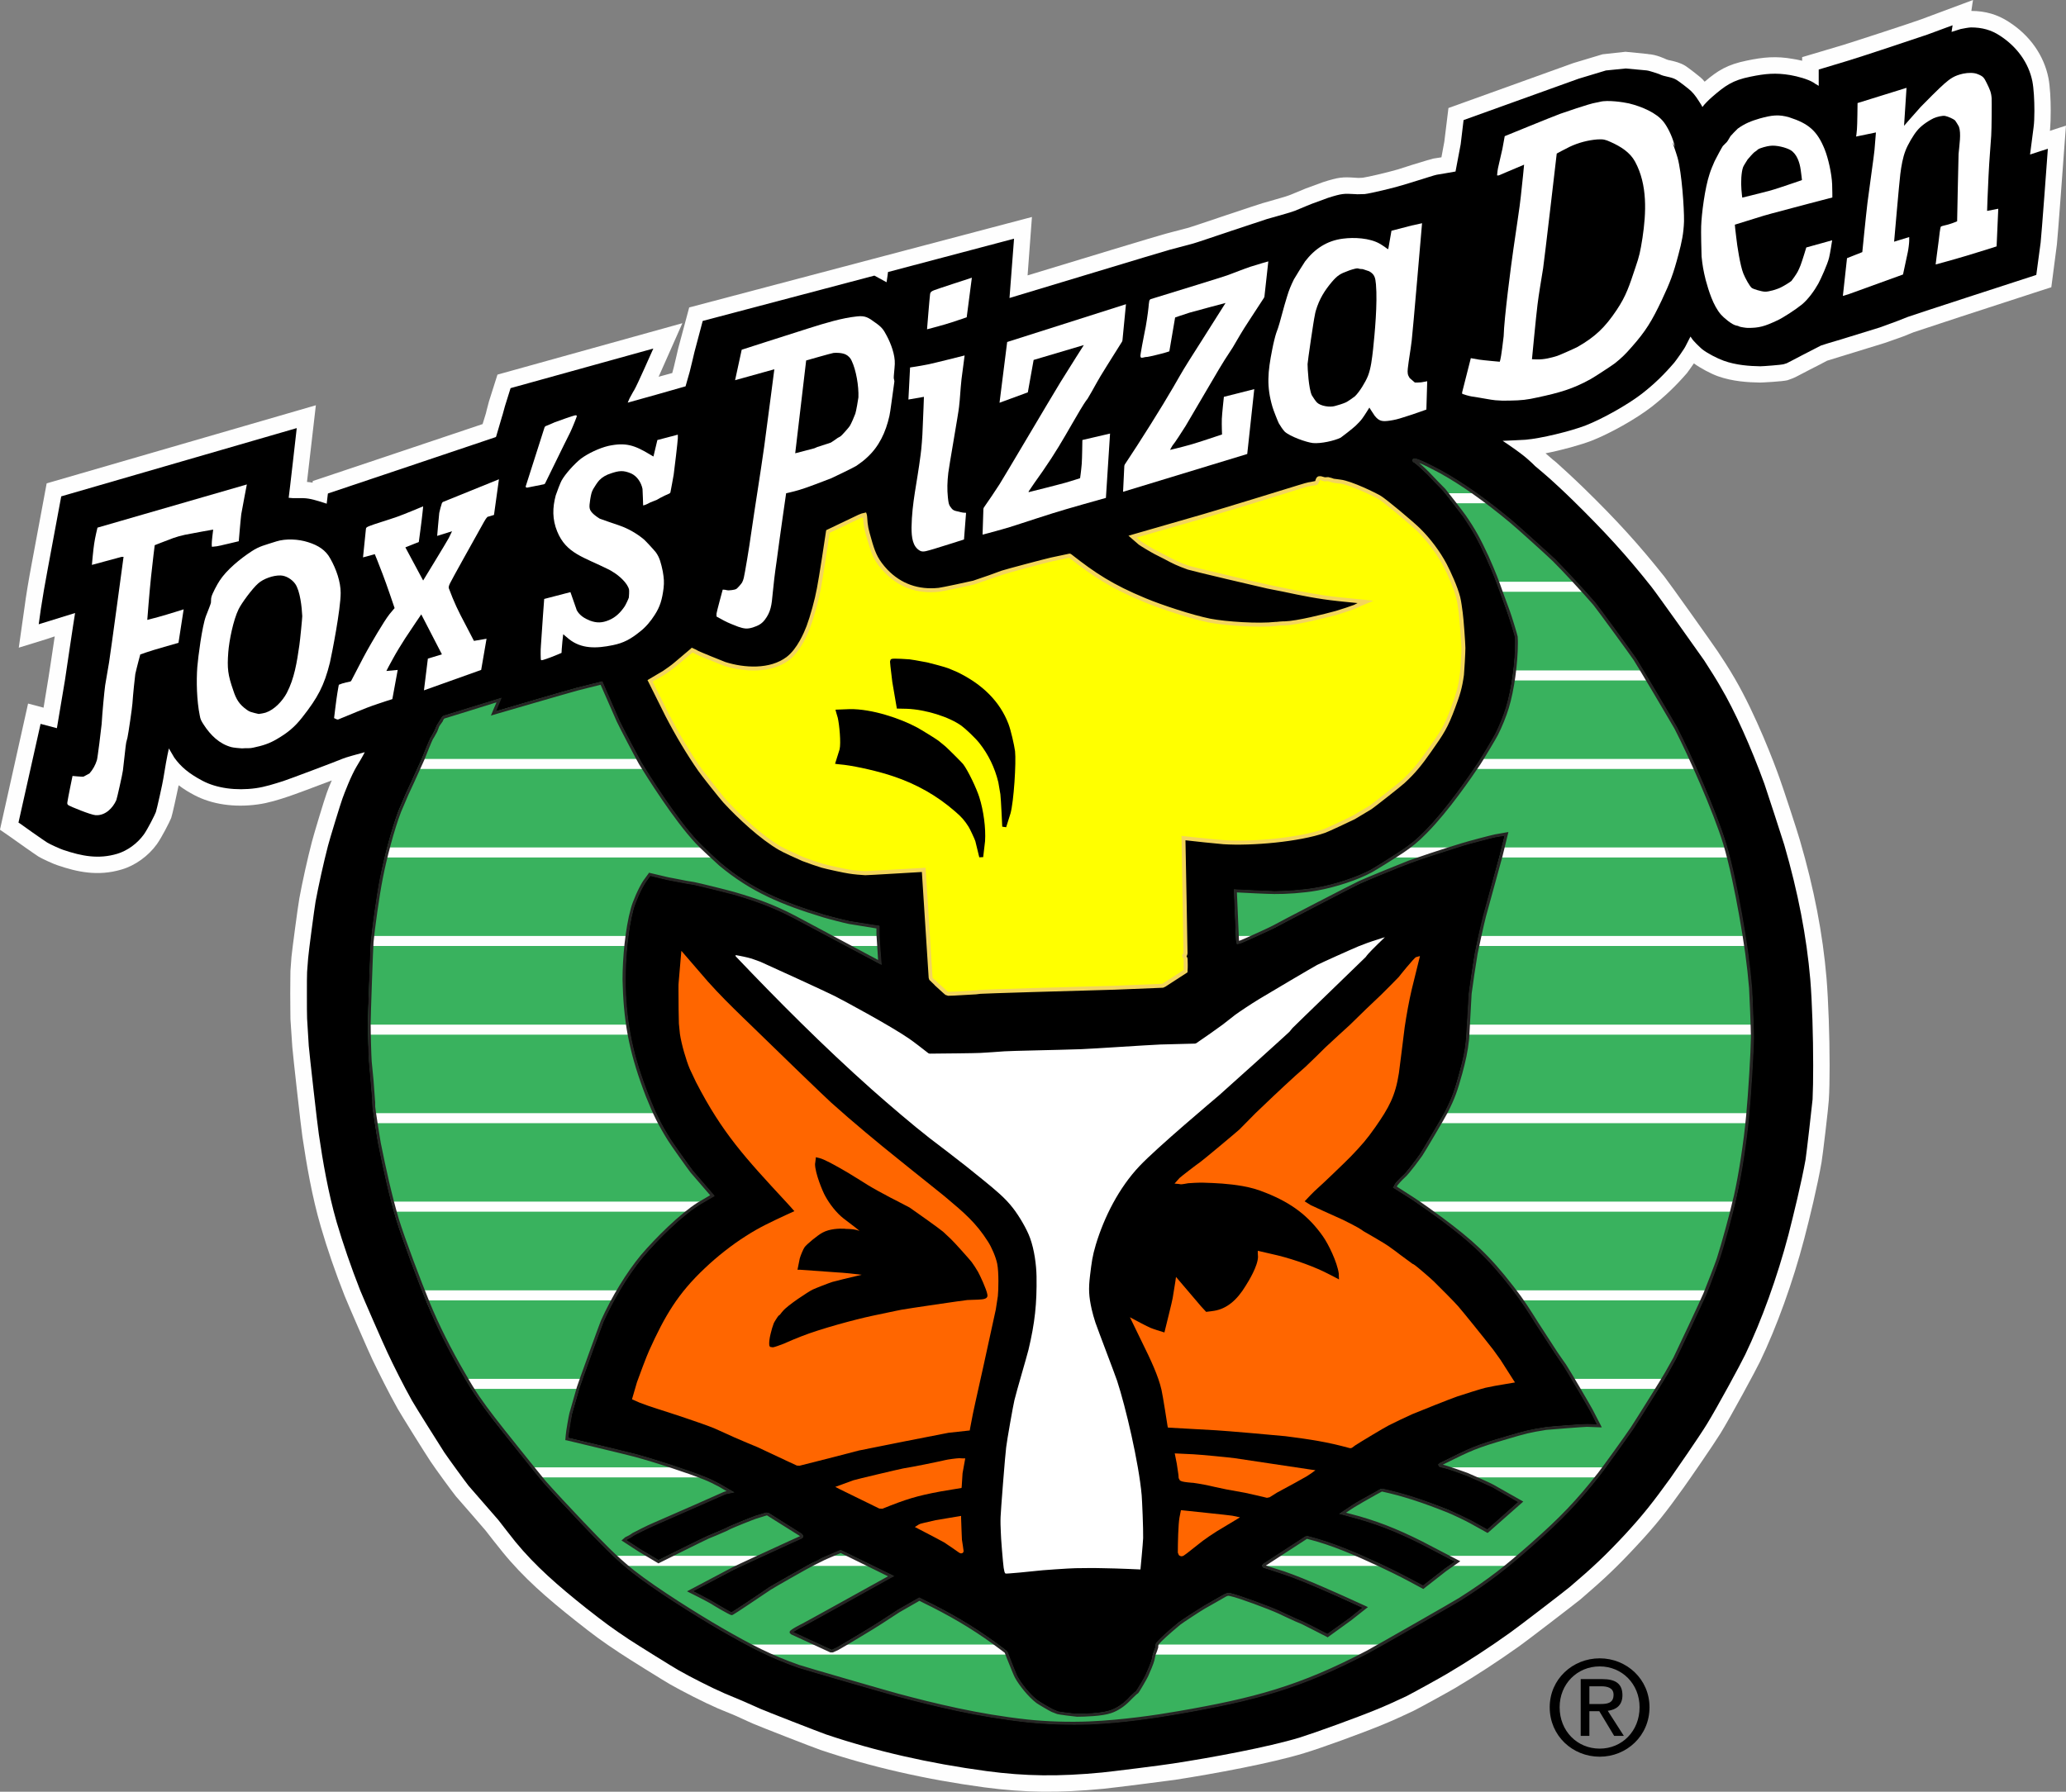 <?xml version="1.0" encoding="UTF-8"?> <svg xmlns="http://www.w3.org/2000/svg" xmlns:xlink="http://www.w3.org/1999/xlink" xmlns:xodm="http://www.corel.com/coreldraw/odm/2003" xml:space="preserve" width="177.772mm" height="154.21mm" version="1.1" style="shape-rendering:geometricPrecision; text-rendering:geometricPrecision; image-rendering:optimizeQuality; fill-rule:evenodd; clip-rule:evenodd" viewBox="0 0 177.772 154.21"><rect x="0" y="0" width="177.772" height="154.21" fill="#808080" stroke="none"/> <defs> <style type="text/css"> .fil0 {fill:#FEFEFE} .fil4 {fill:#F3D55C} .fil7 {fill:#262524} .fil5 {fill:#39B25E} .fil1 {fill:black} .fil6 {fill:#FF6600} .fil3 {fill:yellow} .fil2 {fill:white} </style> </defs> <g id="Layer_x0020_1">  <g id="_827171312"> <path class="fil0" d="M176.385 11.257l0.018 -0.138c0.036,-0.433 0.053,-0.987 0.053,-1.589 0,-0.986 -0.053,-2.082 -0.196,-2.822 -0.391,-1.944 -1.6,-3.671 -3.413,-4.827 -0.961,-0.632 -2.027,-0.94 -3.218,-0.94 0.053,-0.415 0.143,-0.941 0.143,-0.941l-4.427 1.651c-0.552,0.216 -5.991,1.989 -6.755,2.22l-3.521 1.048 0 0.309c-0.338,-0.077 -0.64,-0.138 -0.782,-0.155 -1.458,-0.262 -2.56,-0.154 -3.965,0.14 -1.689,0.339 -2.524,0.863 -3.644,1.819l-0.16 -0.185c-0.23,-0.246 -1.244,-1.017 -1.511,-1.188 -0.462,-0.277 -0.907,-0.368 -1.226,-0.446 -0.179,-0.031 -0.321,-0.063 -0.409,-0.109 -0.037,-0.015 -0.836,-0.416 -1.582,-0.447l0.087 0 -2.008 -0.201 -1.974 0.217 -2.506 0.754 -10.755 3.871 -0.356 2.9c0,0 -0.125,0.694 -0.249,1.342 -0.32,0.045 -0.695,0.108 -0.695,0.108 -0.212,0.047 -0.603,0.169 -1.865,0.554l-1.208 0.386c-0.729,0.217 -2.614,0.663 -3.005,0.71l-0.373 0.016 -0.267 -0.016c-1.085,-0.077 -1.458,-0.047 -2.791,0.386l-1.475 0.54 -0.552 0.231 -0.87 0.354c-0.214,0.092 -1.174,0.354 -1.796,0.539l-0.497 0.14c-0.303,0.091 -1.423,0.462 -3.218,1.063 -1.28,0.433 -2.881,0.972 -3.149,1.05l-1.297 0.339 -0.693 0.184c-0.498,0.124 -7.964,2.392 -11.858,3.579 0.107,-1.404 0.374,-5.027 0.374,-5.027l-13.671 3.608c-0.159,0.046 -15.821,4.179 -15.821,4.179l-0.943 3.515 -0.16 0.694 -0.231 0.972c0,0 -0.053,0.215 -0.124,0.463 -0.32,0.091 -0.604,0.169 -1.174,0.322l0.036 -0.076 2.009 -4.534 -15.911 4.426 -0.729 2.298 -0.195 0.74 -0.071 0.294c0,0 -0.16,0.507 -0.284,0.924 -2.916,0.987 -14.613,4.903 -14.613,4.903l-0.018 0.14c-0.16,-0.03 -0.32,-0.047 -0.48,-0.063 0.196,-1.727 0.764,-6.599 0.764,-6.599l-23.163 6.722 -1.315 7.063c-0.232,1.234 -0.463,2.606 -0.587,3.578l-0.498 3.501 2.4 -0.741c0,0 0.444,-0.154 0.694,-0.231 -0.25,1.711 -0.534,3.531 -0.534,3.531 0,0 -0.231,1.403 -0.427,2.606 -0.374,-0.108 -1.333,-0.354 -1.333,-0.354l-2.419 10.856 0.872 0.603c0.639,0.462 2.151,1.525 2.471,1.727 0.284,0.169 1.314,0.647 1.635,0.74 1.636,0.554 3.431,0.972 5.493,0.354 1.173,-0.34 2.311,-1.171 3.04,-2.19 0.426,-0.601 1.083,-1.895 1.226,-2.252 0.107,-0.309 0.48,-2.05 0.64,-2.807 0.462,0.356 0.941,0.633 1.351,0.849 1.512,0.801 3.449,1.08 5.458,0.801 0.906,-0.123 1.795,-0.401 2.613,-0.677 0.392,-0.124 2.311,-0.834 3.752,-1.389 -0.196,0.433 -0.337,0.818 -0.427,1.064 -0.179,0.462 -1.155,3.702 -1.279,4.209 -0.392,1.497 -0.836,3.517 -1.086,4.889 -0.105,0.554 -0.621,4.442 -0.674,5.012l-0.09 1.218c0,0.262 -0.017,1.079 -0.017,1.928 0,0.94 0.017,1.927 0.017,2.221l0.161 2.404c0.053,0.695 0.764,7.062 0.871,7.742 0.355,2.359 0.818,5.119 1.582,7.725 0.551,1.897 1.245,3.916 2.062,5.982 0.266,0.664 2.062,4.796 2.381,5.459 0.535,1.11 1.423,2.9 2.17,4.225 0.267,0.479 2.4,3.901 2.827,4.535 0.373,0.57 1.885,2.636 2.187,3.007l1.386 1.589 1.156 1.34 0.675 0.865 0.8 1.002c1.795,2.205 3.804,3.948 6.276,5.907 1.618,1.279 2.239,1.741 3.804,2.776 0.712,0.478 3.84,2.421 4.355,2.713 1.068,0.603 2.863,1.527 4.107,2.067l1.494 0.617 1.013 0.463 0.48 0.215c0.48,0.215 5.261,2.083 5.813,2.267 4.338,1.465 9.066,2.544 14.097,3.223 3.467,0.462 6.436,0.493 10.258,0.123 0.798,-0.077 5.297,-0.648 6.168,-0.771 3.378,-0.525 8.302,-1.435 11.111,-2.298 1.493,-0.448 4.96,-1.712 6.755,-2.452 0.693,-0.277 2.009,-0.879 2.649,-1.187 0.532,-0.263 2.97,-1.604 3.573,-1.959 1.795,-1.064 3.663,-2.282 5.528,-3.608 0.516,-0.355 4.888,-3.717 5.262,-4.025 2.062,-1.773 3.128,-2.775 4.888,-4.673 1.637,-1.757 2.525,-2.898 4.001,-4.964 0.445,-0.617 2.524,-3.625 3.164,-4.657 0.907,-1.481 3.023,-5.398 3.395,-6.168 1.439,-2.991 2.826,-6.831 3.804,-10.563 0.481,-1.835 1.121,-4.472 1.494,-6.601 0.088,-0.462 0.604,-4.84 0.622,-5.319 0.053,-0.785 0.071,-1.835 0.071,-3.007 0,-2.513 -0.107,-5.567 -0.267,-7.525 -0.321,-3.793 -1.066,-7.679 -2.293,-11.873 -0.195,-0.709 -1.475,-4.594 -1.742,-5.319 -0.427,-1.219 -2.026,-5.444 -3.858,-8.589 -0.48,-0.834 -1.12,-1.821 -1.475,-2.344 -0.355,-0.54 -4.249,-6.016 -4.587,-6.432 -2.186,-2.744 -4.053,-4.81 -6.914,-7.602 -0.677,-0.662 -1.974,-1.866 -2.382,-2.22l-0.286 -0.231 -0.587 -0.509 -0.052 -0.045c1.422,-0.278 3.022,-0.725 3.946,-1.079 1.618,-0.633 3.84,-1.882 5.191,-2.93 1.12,-0.879 2.026,-1.742 3.022,-2.884 0.088,-0.122 0.355,-0.477 0.604,-0.847 0.623,0.447 1.475,0.894 2.079,1.11 1.262,0.447 2.596,0.524 3.609,0.54 0.179,0 1.975,-0.093 2.365,-0.2l0.425 -0.154c0.16,-0.063 0.357,-0.154 1.495,-0.756 0,0 1.404,-0.71 1.492,-0.772 0.089,-0.03 1.601,-0.493 1.601,-0.493l3.36 -1.034 1.565 -0.553 0.924 -0.371c0.426,-0.155 6.738,-2.22 10.88,-3.562l0.961 -0.308 0.479 -3.67c0.073,-0.617 0.551,-7.154 0.605,-7.894l0.178 -2.344c0,0 -0.747,0.232 -1.387,0.447z"></path> <path class="fil1" d="M174.68 13.292c0.052,-0.446 0.302,-2.327 0.302,-2.327 0.052,-0.371 0.071,-0.879 0.071,-1.419 0,-0.926 -0.053,-1.928 -0.177,-2.56 -0.321,-1.572 -1.315,-2.96 -2.791,-3.917 -0.747,-0.493 -1.546,-0.709 -2.488,-0.709 -0.16,0 -0.694,0.094 -0.89,0.139 0,0 -0.48,0.154 -0.782,0.247 0.018,-0.138 0.088,-0.571 0.088,-0.571l-2.169 0.802c-0.604,0.215 -6.044,2.021 -6.844,2.252l-2.506 0.756 0 1.403c-0.108,-0.061 -0.285,-0.168 -0.285,-0.168l-0.158 -0.109c-0.499,-0.308 -1.389,-0.54 -1.993,-0.647 -1.262,-0.215 -2.186,-0.124 -3.449,0.139 -1.529,0.307 -2.151,0.756 -3.324,1.773 -0.214,0.184 -0.659,0.632 -0.748,0.771l-0.035 0.046 -0.018 0.017 -0.088 -0.171c-0.321,-0.509 -0.551,-0.879 -0.871,-1.188 -0.142,-0.154 -1.066,-0.863 -1.28,-0.985 -0.231,-0.14 -0.497,-0.202 -0.764,-0.262 -0.231,-0.046 -0.48,-0.109 -0.728,-0.232 0,0 -0.836,-0.293 -1.049,-0.307l0.035 0 -1.849 -0.171 -1.706 0.171 -2.346 0.708 -9.902 3.562 -0.249 2.082c0,0 -0.354,1.866 -0.444,2.344 -0.213,0.047 -1.617,0.278 -1.617,0.278 -0.178,0.03 -0.925,0.278 -1.724,0.523l-1.209 0.37c-0.747,0.232 -2.738,0.71 -3.271,0.772l-0.622 0.015 -0.267 -0.015c-0.87,-0.047 -1.049,-0.062 -2.257,0.323l-1.387 0.509 -0.533 0.216 -0.925 0.386c-0.266,0.108 -1.137,0.356 -1.902,0.57l-0.497 0.14c-0.286,0.092 -1.689,0.554 -3.165,1.048 -1.423,0.479 -2.916,0.987 -3.2,1.064l-1.333 0.355 -0.694 0.184c-0.585,0.155 -11.911,3.594 -13.777,4.149 0.035,-0.448 0.391,-5.104 0.391,-5.104l-10.844 2.868c0,0 -0.071,0.587 -0.124,0.879 -0.285,-0.154 -1.049,-0.57 -1.049,-0.57l-14.772 3.902 -0.712 2.681 -0.16 0.679 -0.249 1.02c0,0 -0.266,0.956 -0.355,1.247 -0.178,0.062 -4.942,1.404 -4.978,1.404 0.071,-0.17 0.16,-0.369 0.16,-0.369l0.32 -0.586 0.053 -0.077c0.142,-0.232 0.569,-1.157 0.872,-1.835l0.799 -1.788 -12.282 3.407 -0.482 1.542 -0.195 0.709 -0.09 0.294 -0.461 1.573 -0.035 0.091c-0.8,0.278 -14.453,4.859 -14.453,4.859l-0.016 0.107c-0.037,0.293 -0.073,0.601 -0.091,0.771 -0.106,-0.029 -0.231,-0.076 -0.231,-0.076 -0.64,-0.201 -1.191,-0.386 -1.795,-0.402l-0.888 0c0,0 -0.196,-0.014 -0.356,-0.03 0.053,-0.323 0.693,-5.998 0.693,-5.998l-20.265 5.875 -1.155 6.214c-0.231,1.219 -0.462,2.561 -0.604,3.517l-0.178 1.278c0,0 2.685,-0.833 3.129,-0.97 -0.09,0.492 -0.871,5.781 -0.871,5.781 0,0 -0.55,3.3 -0.694,4.132 -0.284,-0.077 -1.403,-0.37 -1.403,-0.37l-1.903 8.497 0.106 0.062c0.07,0.062 2.08,1.48 2.383,1.665 0.196,0.123 1.137,0.555 1.351,0.617 1.636,0.554 3.058,0.817 4.658,0.34 0.872,-0.263 1.725,-0.879 2.293,-1.666 0.338,-0.479 0.943,-1.68 1.032,-1.927 0.071,-0.185 0.604,-2.576 0.639,-2.869 0.125,-0.786 0.32,-1.927 0.48,-2.606 0.196,0.34 0.462,0.787 0.462,0.787 0.57,0.802 1.28,1.387 2.417,1.989 1.21,0.648 2.899,0.879 4.587,0.648 0.8,-0.109 1.602,-0.371 2.383,-0.617 0.48,-0.154 4.497,-1.666 5.156,-1.943 0.124,-0.063 1.316,-0.402 1.849,-0.54 -0.125,0.263 -0.427,0.785 -0.676,1.187 -0.497,0.817 -1.085,2.359 -1.244,2.806 -0.142,0.371 -1.12,3.563 -1.245,4.07 -0.373,1.435 -0.818,3.454 -1.067,4.797 -0.089,0.494 -0.604,4.362 -0.639,4.872l-0.09 1.172c-0.017,0.216 -0.017,1.049 -0.017,1.912 0,0.896 0,1.821 0.017,2.113l0.143 2.345c0.053,0.647 0.764,7.001 0.87,7.632 0.339,2.312 0.801,5.012 1.53,7.541 0.551,1.865 1.227,3.839 2.027,5.875 0.248,0.617 2.045,4.732 2.346,5.35 0.515,1.111 1.388,2.853 2.116,4.148 0.248,0.447 2.381,3.84 2.772,4.442 0.338,0.508 1.849,2.575 2.097,2.884l2.561 2.944 0.693 0.894 0.765 0.972c1.724,2.099 3.68,3.793 6.061,5.691 1.689,1.325 2.241,1.728 3.716,2.714 0.746,0.492 3.822,2.405 4.266,2.652 1.031,0.585 2.774,1.481 3.982,2.004l1.475 0.617 1.05 0.462 0.479 0.217c0.409,0.185 5.192,2.05 5.689,2.221 4.231,1.433 8.889,2.497 13.814,3.16 3.359,0.449 6.239,0.479 9.938,0.124 0.798,-0.077 5.244,-0.631 6.096,-0.772 3.325,-0.507 8.16,-1.402 10.916,-2.235 1.422,-0.448 4.907,-1.713 6.631,-2.421 0.658,-0.262 1.956,-0.848 2.56,-1.142 0.497,-0.247 2.898,-1.573 3.466,-1.912 1.778,-1.048 3.609,-2.235 5.441,-3.546 0.48,-0.324 4.817,-3.654 5.155,-3.947 2.026,-1.726 3.058,-2.7 4.782,-4.549 1.546,-1.682 2.364,-2.73 3.893,-4.843 0.426,-0.602 2.471,-3.56 3.094,-4.579 0.888,-1.435 2.967,-5.273 3.324,-6.029 1.404,-2.915 2.755,-6.663 3.715,-10.301 0.462,-1.819 1.102,-4.409 1.475,-6.476 0.071,-0.417 0.568,-4.765 0.604,-5.182 0.037,-0.755 0.052,-1.773 0.052,-2.93 0,-2.466 -0.088,-5.457 -0.248,-7.385 -0.32,-3.702 -1.049,-7.495 -2.24,-11.596 -0.214,-0.693 -1.458,-4.519 -1.708,-5.244 -1.155,-3.176 -2.558,-6.306 -3.767,-8.342 -0.339,-0.601 -0.854,-1.418 -1.423,-2.298 -0.337,-0.494 -4.213,-5.938 -4.533,-6.323 -2.134,-2.697 -3.982,-4.719 -6.792,-7.479 -0.64,-0.632 -1.919,-1.819 -2.311,-2.144l-0.248 -0.214 -0.658 -0.556 -0.267 -0.262 -0.339 -0.307c-0.586,-0.524 -1.493,-1.142 -2.186,-1.604 0.587,-0.029 1.601,-0.062 1.974,-0.093 1.297,-0.108 3.858,-0.724 5.174,-1.233 1.457,-0.571 3.591,-1.772 4.817,-2.714 1.049,-0.817 1.885,-1.619 2.809,-2.698 0.143,-0.17 0.889,-1.218 0.978,-1.435 0,0 0.266,-0.508 0.409,-0.8l0.053 0.076 0.035 0.046c0.142,0.262 0.764,0.833 0.906,0.957 0.462,0.368 1.315,0.802 1.867,1.001 1.067,0.387 2.24,0.462 3.147,0.478 0.266,0 1.812,-0.123 1.972,-0.169l0.302 -0.093c0.108,-0.047 0.57,-0.294 1.335,-0.694l1.617 -0.832c0.072,-0.032 0.871,-0.279 1.725,-0.526l3.341 -1.032 1.476 -0.54 0.941 -0.37c0.41,-0.155 10.845,-3.547 10.951,-3.578l0.089 -0.031 0.373 -2.776c0.072,-0.585 0.587,-7.54 0.604,-7.833l0.019 -0.247c0,0 -1.174,0.37 -1.529,0.494z"></path> <path class="fil2" d="M10.631 47.927c0,0 -1.102,8.189 -1.244,9.067 -0.125,0.755 -0.231,1.356 -0.338,1.988 -0.071,0.51 -0.249,2.375 -0.302,3.332 -0.036,0.416 -0.355,2.975 -0.409,3.114 -0.143,0.449 -0.355,0.819 -0.64,1.142l-0.516 0.277c-0.142,0.017 -0.942,-0.061 -0.942,-0.061 0,0 -0.391,1.881 -0.444,2.266 -0.019,0.138 0,0.185 0.106,0.263 0.143,0.092 1.884,0.817 2.33,0.848 0.835,0.046 1.474,-0.617 1.776,-1.296 0.054,-0.109 0.551,-2.344 0.569,-2.56 0.106,-0.847 0.231,-2.159 0.284,-2.406 0.036,-0.138 0.071,-0.278 0.107,-0.415 0.071,-0.294 0.411,-2.623 0.426,-2.931 0.053,-0.802 0.215,-2.327 0.249,-2.545 0.124,-0.569 0.426,-1.681 0.426,-1.681 0,0 0.249,-0.092 0.534,-0.185 0.408,-0.155 2.755,-0.816 2.755,-0.816l0.445 -2.884c0,0 -1.245,0.401 -2.187,0.662 -0.462,0.123 -0.943,0.248 -0.943,0.248 0,0 0.178,-2.344 0.32,-3.67 0.142,-1.374 0.32,-2.76 0.32,-2.76 0,0 1.014,-0.401 1.6,-0.617 0.301,-0.107 0.693,-0.217 0.995,-0.278 0.836,-0.171 2.435,-0.447 2.435,-0.447 0,0 -0.142,1.11 -0.124,1.279 0,0.108 0.018,0.201 0.018,0.201 0,0 0.213,-0.016 0.426,-0.046 0.284,-0.047 1.883,-0.433 1.883,-0.433 0,0 0.143,-1.742 0.214,-2.327 0.089,-0.525 0.48,-2.56 0.48,-2.56l-12.852 3.717c0,0 -0.214,0.862 -0.285,1.388 -0.071,0.415 -0.195,1.818 -0.195,1.818l2.559 -0.693 0.16 0z"></path> <path class="fil2" d="M23.768 46.601c-0.996,0.324 -1.44,0.401 -2.115,0.848 -0.996,0.647 -2.169,1.619 -2.756,2.529 -0.178,0.263 -0.658,1.14 -0.712,1.434 -0.035,0.155 -0.018,0.309 -0.035,0.463 -0.018,0.107 -0.267,0.739 -0.427,1.141 -0.337,0.893 -0.675,3.531 -0.746,4.394 -0.089,1.187 -0.053,2.884 0.213,4.18 0.054,0.323 0.125,0.447 0.32,0.755 0.605,0.94 1.369,1.681 2.4,1.959 0.142,0.045 0.8,0.107 0.906,0.107 0.106,0 0.213,-0.016 0.302,-0.016l0.284 0c0.124,0 0.267,-0.015 0.391,-0.046 0.8,-0.168 1.387,-0.353 2.009,-0.725 0.959,-0.554 1.564,-1.063 2.204,-1.881 1.333,-1.696 1.885,-2.713 2.383,-4.718 0.176,-0.786 0.924,-4.58 0.924,-5.998 0,-0.942 -0.374,-2.036 -0.89,-2.947 -0.391,-0.725 -1.031,-1.141 -1.92,-1.417 -0.818,-0.263 -1.902,-0.324 -2.738,-0.062z"></path> <path class="fil2" d="M32.248 47.695c0,0 0.355,0.849 0.675,1.712 0.32,0.818 1.031,2.93 1.031,2.93 0,0 -0.23,0.276 -0.427,0.508 -0.515,0.648 -1.671,2.668 -1.937,3.145 -0.409,0.725 -0.907,1.743 -1.369,2.606l-0.071 0.063c-0.249,0.047 -0.533,0.108 -0.711,0.17 -0.124,0.047 -0.284,0.108 -0.284,0.108 0,0 -0.071,0.354 -0.125,0.71 -0.089,0.508 -0.284,2.159 -0.284,2.159l0.231 0.108 0.107 0.016c0.995,-0.416 2.542,-1.049 2.986,-1.203 0.748,-0.262 1.689,-0.555 1.689,-0.555l0.462 -2.513 -0.977 0.092c0,0 0.32,-0.632 0.586,-1.094 0.249,-0.463 0.711,-1.218 1.031,-1.712 0.514,-0.786 1.387,-2.066 1.387,-2.066l1.777 3.439 -1.209 0.37 -0.337 2.729 4.924 -1.758 0.462 -2.684 -1.084 0.185c0,0 -0.373,-0.71 -0.657,-1.264 -0.746,-1.403 -1.032,-2.005 -1.511,-3.284l0 -0.11c0.018,-0.091 0.053,-0.183 0.106,-0.292 0.071,-0.185 2.151,-3.901 2.934,-5.306 0.089,-0.168 0.231,-0.369 0.285,-0.415l0.568 -0.169 0.426 -3.07 -4.835 1.959 -0.072 0.094c-0.088,0.277 -0.177,0.57 -0.23,0.847 -0.036,0.278 -0.178,1.974 -0.178,1.974l1.28 -0.401c0,0 -0.142,0.293 -0.284,0.587 -0.16,0.309 -2.204,3.653 -2.204,3.653l-1.529 -2.852 1.156 -0.462c0,0 0.266,-1.943 0.319,-2.514 0.036,-0.277 0.054,-0.554 0.054,-0.554 0,0 -1.653,0.694 -2.223,0.893 -0.835,0.294 -2.079,0.663 -2.363,0.787 -0.071,0.031 -0.267,0.093 -0.32,0.185l-0.018 0.093 -0.249 2.435 1.013 -0.277z"></path> <path class="fil2" d="M49.617 52.492l-0.036 -0.109 -0.497 -1.419 -2.258 0.587c0,0 -0.177,2.343 -0.284,4.041 -0.036,0.309 -0.018,1.157 0,1.201l0.071 0.032c0.089,0 0.693,-0.216 0.764,-0.247 0.373,-0.137 0.942,-0.385 0.942,-0.385 0,0 0.018,-0.477 0.071,-0.957 0.035,-0.322 0.071,-0.647 0.071,-0.647 0,0 0.284,0.247 0.497,0.416 1.067,0.848 2.347,0.819 3.769,0.524 0.925,-0.184 1.547,-0.524 2.346,-1.171 0.48,-0.37 0.925,-0.894 1.263,-1.434 0.462,-0.709 0.639,-1.326 0.764,-2.312 0.053,-0.51 0.035,-0.818 -0.071,-1.435 -0.143,-0.678 -0.267,-1.203 -0.604,-1.65 -0.143,-0.185 -0.853,-0.956 -1.013,-1.095 -0.605,-0.507 -1.352,-0.94 -2.116,-1.203 -0.569,-0.2 -1.547,-0.524 -1.688,-0.586 -0.125,-0.077 -0.356,-0.231 -0.48,-0.34 -0.48,-0.431 -0.444,-0.6 -0.341,-1.325 0.074,-0.431 0.11,-0.617 0.252,-0.879 0.071,-0.139 0.426,-0.679 0.533,-0.77 0.267,-0.277 0.604,-0.462 0.995,-0.586 0.694,-0.233 1.067,-0.279 1.724,0 0.533,0.231 0.889,0.8 0.995,1.34 0.018,0.185 0.054,1.419 0.054,1.419 0,0 0.088,-0.016 0.177,-0.047 0.125,-0.046 0.302,-0.137 0.445,-0.215 0.158,-0.076 0.39,-0.14 0.55,-0.216 0.089,-0.046 0.178,-0.108 0.267,-0.155 0.249,-0.139 0.551,-0.276 0.835,-0.4l0.071 -0.078c0.107,-0.523 0.195,-1.063 0.284,-1.542 0.053,-0.355 0.356,-2.915 0.356,-3.131l0 -0.307 -1.76 0.462 -0.338 1.419c0,0 -0.142,-0.077 -0.266,-0.155 -1.369,-0.833 -2.133,-1.078 -3.627,-0.755 -0.764,0.185 -1.724,0.632 -2.346,1.096 -0.533,0.415 -1.353,1.31 -1.671,1.895 -0.089,0.154 -0.427,1.033 -0.498,1.264 -0.284,1.065 -0.302,2.051 0.125,3.101 0.782,1.912 2.257,2.189 4.479,3.299 0.106,0.062 0.231,0.123 0.337,0.201 0.516,0.308 1.245,0.956 1.369,1.511 0.018,0.092 0,0.586 -0.018,0.678 -0.018,0.093 -0.267,0.617 -0.356,0.756 -0.355,0.524 -0.764,0.941 -1.351,1.188 -0.586,0.246 -1.049,0.262 -1.635,0.046 -0.462,-0.185 -0.907,-0.447 -1.156,-0.925z"></path> <path class="fil2" d="M46.808 41.681l0.089 -0.061c0.73,-1.466 1.316,-2.714 2.169,-4.41 0.142,-0.279 0.568,-1.342 0.568,-1.388 0,-0.078 -0.071,-0.094 -0.195,-0.062 -0.159,0.031 -1.262,0.416 -1.707,0.585 -0.266,0.123 -0.533,0.231 -0.799,0.339l-0.07 0.078 -1.619 5.072 -0.018 0.077 0.107 0.063 0.089 -0.016 1.386 -0.277z"></path> <path class="fil2" d="M66.629 31.782c0,0 -0.498,3.87 -0.871,6.646 -0.356,2.529 -0.764,4.98 -1.138,7.572 -0.124,0.957 -0.551,3.486 -0.622,3.746 -0.036,0.14 -0.088,0.293 -0.142,0.386 -0.089,0.139 -0.373,0.479 -0.515,0.57 -0.124,0.062 -0.605,0.139 -0.8,0.094l-0.142 -0.032c-0.089,-0.014 -0.213,-0.014 -0.213,-0.014 0,0 -0.533,1.958 -0.533,2.065l0 0.247c0,0 0.373,0.216 0.675,0.37 0.249,0.14 0.924,0.416 1.192,0.51 0.497,0.169 0.764,0.215 1.261,0.061 0.462,-0.155 0.747,-0.292 1.032,-0.663 0.515,-0.679 0.586,-1.264 0.675,-2.266 0.071,-0.756 0.177,-1.682 0.338,-2.776 0.302,-2.298 0.818,-5.845 0.818,-5.845 0,0 0.639,-0.137 1.101,-0.277 0.57,-0.155 2.275,-0.817 2.792,-1.017 0.284,-0.125 1.991,-0.957 2.151,-1.065 0.231,-0.156 0.711,-0.509 0.924,-0.725 1.013,-0.925 1.6,-2.144 1.92,-3.576 0.071,-0.279 0.284,-1.976 0.427,-2.962l-0.018 -0.124 -0.036 -0.154c-0.018,-0.108 0.071,-0.818 0.089,-1.218 0.036,-0.786 -0.338,-1.775 -0.693,-2.436 -0.284,-0.541 -0.426,-0.74 -0.978,-1.126 -0.622,-0.462 -0.889,-0.616 -1.582,-0.54 -1.316,0.138 -2.721,0.571 -4.09,1.002 -2.239,0.709 -5.83,1.866 -5.83,1.866l-0.569 2.622 3.378 -0.941z"></path> <path class="fil2" d="M79.5 34.156c0,0 -0.053,1.573 -0.106,2.669 -0.018,0.708 -0.107,1.82 -0.178,2.312 -0.32,2.514 -0.746,4.103 -0.782,6.261 0,0.847 0.089,1.649 0.729,2.004 0.266,0.154 0.64,0 1.191,-0.154 0.978,-0.292 2.595,-0.817 2.595,-0.817l0.178 -2.297c0,0 -0.142,0 -0.268,-0.015 -0.159,-0.031 -0.248,-0.046 -0.337,-0.077 -0.444,-0.093 -0.533,-0.108 -0.764,-0.447 -0.125,-0.186 -0.142,-0.324 -0.196,-0.786 -0.071,-0.679 -0.053,-1.342 0.036,-2.113 0.035,-0.401 0.889,-5.228 0.924,-5.675 0.088,-0.71 0.106,-1.403 0.213,-2.391 0.107,-0.863 0.267,-2.036 0.267,-2.036 0,0 -2.684,0.68 -3.165,0.772 -0.764,0.154 -1.529,0.261 -1.529,0.261l-0.142 2.76 1.333 -0.231z"></path> <path class="fil2" d="M83.624 23.902c0,0 -3.04,0.987 -3.253,1.079 -0.213,0.092 -0.302,0.139 -0.338,0.307 -0.053,0.402 -0.265,3.054 -0.265,3.054 0,0 0.798,-0.201 1.581,-0.431 0.675,-0.201 1.832,-0.602 1.832,-0.602l0.444 -3.407z"></path> <path class="fil2" d="M93.26 29.699c0,0 -1.102,1.726 -2.01,3.192 -0.906,1.482 -4.942,8.327 -5.245,8.79 -0.426,0.663 -0.888,1.341 -1.351,2.006l-0.036 0.108 -0.071 2.219c0,0 0.924,-0.232 1.653,-0.447 0.569,-0.138 2.649,-0.848 4.373,-1.388 1.049,-0.34 4.587,-1.326 4.587,-1.326l0.356 -5.537 -2.382 0.555c0,0 -0.018,1.574 -0.054,2.052 -0.052,0.632 -0.142,1.233 -0.142,1.233 0,0 -0.604,0.201 -1.244,0.386 -0.711,0.201 -3.183,0.817 -3.183,0.817l0 -0.062c0.161,-0.262 0.729,-1.063 1.209,-1.742 1.101,-1.589 1.706,-2.652 2.579,-4.163 0.354,-0.632 0.978,-1.666 1.137,-1.882l0.142 -0.185c0.124,-0.185 0.533,-0.925 0.818,-1.435 0.177,-0.354 1.423,-2.327 2.151,-3.484l0.036 -0.109 0.302 -3.115 -10.222 3.253 -0.658 5.229 2.436 -0.896 0.499 -2.789 4.32 -1.281z"></path> <path class="fil2" d="M101.117 27.325c0,0 0.604,-0.215 1.244,-0.416 0.587,-0.17 3.093,-0.833 3.093,-0.833 0,0 -1.156,1.821 -1.99,3.146 -0.837,1.31 -1.583,2.482 -1.939,3.115 -0.178,0.308 -0.373,0.647 -0.569,0.987 -0.96,1.664 -2.898,4.749 -4.177,6.662l-0.035 0.107 -0.108 2.236 10.684 -3.254 0.605 -5.582 -2.614 0.662c0,0 -0.16,1.465 -0.177,1.897 -0.017,0.571 0.018,1.342 0.018,1.342 0,0 -2.15,0.725 -2.72,0.879 -0.871,0.246 -1.742,0.447 -1.742,0.447l0.018 -0.062 0.178 -0.308c0.16,-0.169 0.89,-1.295 1.137,-1.696 1.156,-1.942 3.057,-5.243 3.342,-5.659 0.232,-0.369 0.481,-0.725 0.711,-1.095 0.214,-0.354 0.41,-0.709 0.624,-1.064 0.284,-0.509 1.368,-2.128 2.043,-3.177l0.054 -0.108 0.337 -3.053c0,0 -0.889,0.247 -1.546,0.462 -0.551,0.185 -1.404,0.526 -1.991,0.74 -0.374,0.139 -4.392,1.372 -6.596,2.051l-0.071 0.062 -0.036 0.077c-0.035,0.17 -0.053,0.385 -0.071,0.587 -0.036,0.4 -0.231,1.726 -0.321,2.065 -0.106,0.509 -0.391,2.02 -0.373,2.113l0.036 0.108c0.052,0.077 0.283,-0.016 0.391,-0.03l0.177 -0.015c0.089,0 1.263,-0.278 1.6,-0.386 0.142,-0.046 0.285,-0.091 0.285,-0.091l0.497 -2.916z"></path> <path class="fil2" d="M119.73 19.862l-0.266 1.526 -0.036 0.062c0,0 -0.462,-0.341 -0.711,-0.478 -0.871,-0.494 -2.204,-0.556 -3.147,-0.433 -1.405,0.17 -2.453,0.895 -3.271,1.958 -0.142,0.202 -0.818,1.297 -0.96,1.543 -0.248,0.508 -0.427,0.925 -0.586,1.464 -0.284,0.879 -0.657,2.406 -0.783,2.73 -0.053,0.154 -0.106,0.294 -0.16,0.447 -0.087,0.262 -0.248,0.909 -0.337,1.388 -0.391,1.958 -0.498,3.191 0.018,4.95 0.072,0.263 0.462,1.248 0.55,1.418 0.126,0.216 0.339,0.54 0.5,0.709 0.444,0.417 1.866,0.925 2.435,0.987 0.675,0.061 1.812,-0.185 2.383,-0.462 0.106,-0.063 1.048,-0.802 1.279,-1.018 0.179,-0.17 0.463,-0.463 0.569,-0.617 0.23,-0.308 0.623,-0.956 0.623,-0.956 0,0 0.266,0.433 0.462,0.71 0.372,0.462 0.64,0.509 1.279,0.417 0.427,-0.063 0.694,-0.125 1.209,-0.295 0.764,-0.23 1.955,-0.662 1.955,-0.662l0.072 -2.438c0,0 -0.303,0.063 -0.515,0.094 -0.142,0.015 -0.498,0.03 -0.552,0.015l-0.444 -0.385c-0.178,-0.278 -0.196,-0.432 -0.16,-0.818 0.089,-0.801 0.231,-1.511 0.338,-2.42 0.071,-0.494 0.889,-10.085 0.889,-10.085l-0.906 0.2 -1.725 0.447z"></path> <path class="fil2" d="M131.143 14.172c0,0 -0.142,1.527 -0.283,2.743 -0.072,0.773 -0.446,3.163 -0.641,4.55 -0.178,1.218 -0.8,5.952 -0.835,7.48 -0.018,0.23 -0.231,1.88 -0.284,2.004 -0.018,0.092 -0.054,0.185 -0.054,0.185 0,0 -1.403,-0.123 -1.795,-0.185 -0.355,-0.063 -0.692,-0.123 -0.692,-0.123l-0.748 2.944 0 0.094 0.035 0.046c0.018,0.016 0.641,0.2 0.8,0.215 0.765,0.109 1.653,0.294 2.027,0.324 0.338,0.031 0.763,0.045 1.173,0.031 1.12,-0.016 1.565,-0.077 2.472,-0.278 1.866,-0.401 3.022,-0.725 4.55,-1.573 0.284,-0.154 1.867,-1.187 2.08,-1.356 0.568,-0.448 0.941,-0.818 1.422,-1.372 1.263,-1.419 1.778,-2.299 2.614,-4.056 0.729,-1.558 0.996,-2.252 1.439,-3.932 0.286,-1.065 0.445,-1.819 0.481,-2.868 0.017,-1.142 -0.195,-4.164 -0.552,-5.46 -0.142,-0.493 -0.444,-1.342 -0.444,-1.342l0.213 0.387c0,0 -0.035,-0.139 -0.071,-0.262 -0.196,-0.709 -0.57,-1.45 -0.906,-1.881 -0.605,-0.771 -1.849,-1.31 -2.987,-1.589 -0.48,-0.107 -1.831,-0.308 -2.47,-0.138l-0.214 0.046 -0.16 0.031c-0.533,0.076 -2.879,0.894 -3.057,0.956 -0.639,0.231 -4.78,1.927 -4.78,1.927 0,0 -0.108,0.617 -0.197,1.08 -0.177,0.833 -0.426,1.774 -0.426,1.943 -0.018,0.169 -0.035,0.354 -0.035,0.354l0.142 0 2.186 -0.925z"></path> <path class="fil2" d="M155.426 21.296c0,0 -0.338,1.126 -0.497,1.542 -0.088,0.231 -0.159,0.371 -0.25,0.555 -0.105,0.201 -0.462,0.709 -0.532,0.786 -0.125,0.108 -0.622,0.415 -0.872,0.539 -0.354,0.186 -1.084,0.403 -1.421,0.386 -0.321,-0.016 -0.996,-0.231 -1.103,-0.308 -0.195,-0.138 -0.586,-0.863 -0.746,-1.264 -0.266,-0.663 -0.533,-2.39 -0.605,-3.083 -0.071,-0.494 -0.123,-1.111 -0.123,-1.111 0,0 0.977,-0.307 1.635,-0.508 0.675,-0.217 1.049,-0.325 1.618,-0.479 1.705,-0.462 5.138,-1.355 5.138,-1.355 0,0 0,-0.664 -0.018,-1.126 -0.036,-0.925 -0.338,-2.252 -0.64,-3.008 -0.641,-1.602 -1.403,-2.235 -3.04,-2.76 -0.925,-0.278 -1.529,-0.184 -2.542,0.093 -0.747,0.216 -1.316,0.447 -1.903,0.878 -0.088,0.077 -0.55,0.554 -0.623,0.648 -0.106,0.169 -0.213,0.386 -0.32,0.508 -0.106,0.123 -0.23,0.216 -0.337,0.339 -0.053,0.062 -0.605,1.08 -0.712,1.311 -0.16,0.37 -0.321,0.74 -0.426,1.079 -0.41,1.218 -0.693,3.453 -0.728,4.518 -0.018,0.401 0.017,2.221 0.035,2.59 0.071,0.741 0.16,1.251 0.356,2.036 0.249,0.911 0.64,2.206 1.316,2.977 0.195,0.231 0.942,0.879 1.315,0.94l0.143 0.031 0.142 0.062c0.071,0.031 0.533,0.109 0.675,0.109 0.995,0.015 1.494,-0.139 2.543,-0.632 0.516,-0.231 1.599,-0.94 2.151,-1.388 0.552,-0.462 1.066,-1.187 1.404,-1.789 0.231,-0.431 0.782,-1.65 0.924,-2.22 0.089,-0.339 0.267,-1.511 0.267,-1.511l-2.222 0.617z"></path> <path class="fil2" d="M161.417 11.396c0,0 -0.071,0.833 -0.123,1.511 -0.053,0.586 -0.374,2.73 -0.605,4.55 -0.142,1.172 -0.444,4.241 -0.444,4.241l-1.316 0.523 -0.355 3.239 0.035 0 0.498 -0.154 4.641 -1.682c0,0 0.266,-1.249 0.409,-1.912 0.053,-0.231 0.123,-0.801 0.123,-0.986l0 -0.324 -1.298 0.4c0,0 0.445,-5.133 0.534,-5.828 0.088,-0.693 0.213,-1.419 0.444,-2.005 0.178,-0.493 0.693,-1.372 1.014,-1.741 0.284,-0.354 0.836,-0.771 1.405,-1.05 0.266,-0.122 0.764,-0.246 0.995,-0.2 0.25,0.046 0.712,0.262 0.836,0.37 0.053,0.047 0.32,0.479 0.355,0.571 0.195,0.571 0.035,1.527 -0.036,2.328 -0.018,0.339 -0.124,5.799 -0.124,5.799 0,0 -0.356,0.154 -0.623,0.231 -0.266,0.092 -0.444,0.107 -0.639,0.17 -0.107,0.03 -0.142,0.046 -0.16,0.108 -0.053,0.215 -0.107,0.631 -0.16,1.125 -0.125,0.894 -0.267,2.081 -0.267,2.081 0,0 1.335,-0.354 2.667,-0.754 1.298,-0.386 2.578,-0.803 2.578,-0.803l0.143 -3.239 -0.961 0.186c0,0 0.053,-1.742 0.124,-3.023 0.072,-1.496 0.161,-2.344 0.23,-3.453 0.037,-0.509 0.054,-2.914 0.037,-3.207 -0.037,-0.54 -0.16,-0.772 -0.426,-1.326 -0.231,-0.479 -0.321,-0.587 -0.8,-0.772 -0.302,-0.123 -0.783,-0.123 -1.228,-0.031 -0.763,0.17 -1.101,0.416 -1.652,0.895 -0.321,0.277 -1.689,1.635 -1.991,1.958 -0.623,0.694 -1.44,1.636 -1.44,1.636l0.213 -3.269 -4.214 1.31c0,0 -0.018,1.881 -0.052,2.252 -0.018,0.322 -0.073,0.631 -0.073,0.631l1.708 -0.354z"></path> <path class="fil1" d="M22.258 61.451c0.071,0 0.497,-0.077 0.622,-0.124 0.728,-0.246 1.422,-0.986 1.795,-1.68 0.658,-1.264 0.871,-2.638 1.085,-4.119 0.071,-0.494 0.249,-2.327 0.249,-2.498 -0.036,-0.754 -0.178,-2.158 -0.605,-2.775 -0.284,-0.402 -0.8,-0.71 -1.245,-0.725 -0.64,-0.031 -1.511,0.294 -1.938,0.679 -0.515,0.447 -1.44,1.711 -1.688,2.221 -0.462,0.94 -0.818,2.729 -0.889,3.7 -0.106,1.403 -0.035,1.959 0.427,3.285 0.248,0.771 0.516,1.216 1.173,1.68 0.089,0.063 0.178,0.124 0.304,0.17 0.123,0.046 0.602,0.169 0.71,0.185z"></path> <path class="fil1" d="M69.367 31.026l-0.942 7.988 1.652 -0.432 0.108 -0.047 0.142 -0.062c0.391,-0.139 1.049,-0.324 1.173,-0.385 0.16,-0.093 0.409,-0.277 0.586,-0.402 0.089,-0.045 0.177,-0.092 0.267,-0.155 0.071,-0.045 0.693,-0.739 0.765,-0.863 0.107,-0.154 0.426,-0.895 0.48,-1.064 0.071,-0.201 0.248,-1.233 0.266,-1.404 0.036,-0.971 -0.195,-2.344 -0.586,-3.16 -0.089,-0.216 -0.302,-0.431 -0.498,-0.524 -0.302,-0.154 -0.818,-0.169 -1.067,-0.138 -0.195,0.03 -2.347,0.647 -2.347,0.647z"></path> <path class="fil1" d="M114.876 34.943c0.251,-0.062 0.729,-0.216 0.925,-0.309 0.124,-0.046 0.675,-0.432 0.783,-0.523 0.39,-0.371 0.906,-1.22 1.119,-1.744 0.268,-0.678 0.355,-1.526 0.445,-2.298 0.142,-1.341 0.391,-3.963 0.248,-5.597 -0.052,-0.586 -0.123,-0.864 -0.586,-1.125l-0.552 -0.185c-0.089,-0.016 -0.16,0 -0.231,-0.016l-0.196 -0.046c-0.195,-0.016 -0.729,0.17 -0.835,0.216 -0.675,0.246 -0.907,0.385 -1.386,0.94 -0.623,0.739 -1.085,1.464 -1.387,2.483 -0.036,0.138 -0.072,0.261 -0.088,0.401 -0.089,0.34 -0.623,4.01 -0.623,4.195 0,0.354 0.088,2.127 0.373,2.699 0.071,0.122 0.338,0.523 0.444,0.617 0.303,0.292 1.085,0.43 1.547,0.292z"></path> <path class="fil1" d="M133.952 13.216c0,0 -1.066,9.19 -1.172,9.869 -0.178,1.111 -0.375,2.252 -0.48,3.115 -0.124,0.956 -0.48,4.719 -0.48,4.719 0,0 0.232,0.015 0.426,0.015 0.622,0.016 1.227,-0.138 1.761,-0.307 0.196,-0.063 1.545,-0.663 1.741,-0.772 1.511,-0.864 2.365,-1.681 3.361,-3.176 0.817,-1.218 1.083,-2.067 1.618,-3.67 0.337,-0.987 0.408,-1.312 0.604,-2.544 0.319,-2.128 0.444,-4.564 -0.641,-6.554 -0.425,-0.786 -1.208,-1.295 -2.114,-1.696 -0.427,-0.201 -0.641,-0.247 -1.121,-0.216 -0.798,0.061 -1.635,0.278 -2.382,0.632 -0.48,0.231 -1.121,0.586 -1.121,0.586z"></path> <path class="fil1" d="M155.053 15.498c0,0 -0.053,-0.509 -0.107,-0.864 -0.089,-0.664 -0.337,-1.387 -0.871,-1.711 -0.391,-0.231 -1.244,-0.448 -1.777,-0.37 -0.214,0.015 -0.87,0.185 -1.032,0.308l-0.142 0.123 -0.159 0.108c-0.072,0.046 -0.481,0.493 -0.588,0.632 -0.124,0.201 -0.355,0.555 -0.391,0.663 -0.16,0.432 -0.195,1.326 -0.142,1.943 0.018,0.294 0.071,0.679 0.071,0.679 0,0 1.458,-0.355 2.276,-0.571 0.392,-0.108 0.64,-0.185 1.049,-0.324 0.676,-0.215 1.813,-0.616 1.813,-0.616z"></path> <path class="fil2" d="M63.305 82.207l-0.018 0.061 0.036 0.061c3.537,3.717 7.502,7.711 11.697,11.443 1.44,1.279 3.591,3.115 4.942,4.164 0.551,0.429 1.102,0.847 1.654,1.264 1.03,0.786 2.062,1.602 3.058,2.421 0.995,0.816 1.813,1.479 2.489,2.358 0.515,0.663 1.191,1.788 1.476,2.592 0.357,0.986 0.533,2.281 0.551,3.283 0.036,2.344 -0.143,4.009 -0.694,6.322 -0.177,0.71 -0.996,3.454 -1.209,4.333 -0.089,0.339 -0.658,3.547 -0.71,4.057 -0.072,0.462 -0.481,5.673 -0.481,5.997 -0.018,0.432 0,0.848 0.018,1.264 0,0.462 0.194,2.76 0.248,3.115 0.054,0.293 0.071,0.431 0.16,0.493 0.016,0.03 2.329,-0.185 2.65,-0.231 0.231,-0.046 2.951,-0.232 3.377,-0.232 0.693,0 1.368,-0.03 2.365,0 1.315,0.017 3.217,0.109 3.217,0.109 0,0 0.213,-2.206 0.232,-2.698 0.018,-0.802 -0.088,-3.239 -0.125,-3.686 -0.249,-2.806 -1.387,-7.633 -2.115,-9.853 -0.231,-0.681 -1.6,-4.242 -1.867,-5.013 -0.124,-0.37 -0.232,-0.771 -0.32,-1.141 -0.249,-1.126 -0.284,-1.743 -0.142,-2.915 0.142,-1.156 0.196,-1.634 0.498,-2.652 0.728,-2.405 1.991,-4.888 3.75,-6.754 1.529,-1.619 6.471,-5.769 6.863,-6.107 0.48,-0.416 5.885,-5.289 6.045,-5.458 0.087,-0.109 0.177,-0.216 0.266,-0.324 0.248,-0.262 6.133,-5.935 6.294,-6.106 0.072,-0.093 0.142,-0.202 0.248,-0.309 0.267,-0.308 1.405,-1.401 1.405,-1.401 0,0 -0.374,0.107 -0.676,0.214 -0.462,0.138 -1.156,0.386 -1.6,0.571 -0.801,0.338 -3.094,1.372 -3.557,1.602 -0.32,0.17 -4.195,2.452 -4.977,2.931 -0.71,0.431 -1.725,1.11 -2.063,1.358 -0.355,0.278 -0.711,0.554 -1.084,0.847 -0.498,0.37 -1.511,1.079 -2.277,1.603l-0.106 0.031c-0.996,0.031 -1.973,0.046 -2.97,0.077 -1.385,0.061 -5.634,0.355 -6.808,0.402 -2.222,0.077 -5.973,0.138 -6.631,0.185 -0.694,0.045 -1.369,0.107 -2.062,0.138 -0.622,0.03 -2.916,0.046 -4.355,0.062l-0.107 -0.031c-0.551,-0.431 -1.245,-0.971 -1.671,-1.264 -1.565,-1.08 -5.511,-3.208 -6.381,-3.655 -0.57,-0.293 -5.778,-2.684 -6.418,-2.961 -0.285,-0.108 -0.8,-0.294 -1.067,-0.355 -0.427,-0.107 -1.049,-0.215 -1.049,-0.215z"></path> <path class="fil3" d="M74.398 44.303c0,0 -0.124,0.031 -0.212,0.061 -0.126,0.032 -0.179,0.063 -0.25,0.093 -0.693,0.324 -2.684,1.295 -2.684,1.295 0,0 -0.658,4.242 -0.782,4.904 -0.178,0.957 -0.569,2.36 -0.907,3.269 -0.355,0.988 -0.979,2.143 -1.76,2.745 -1.493,1.141 -3.75,1.002 -5.439,0.462 -0.285,-0.092 -2.259,-0.894 -2.364,-0.955 -0.054,-0.032 -0.089,-0.062 -0.178,-0.109 -0.107,-0.045 -0.268,-0.123 -0.268,-0.123 0,0 -0.907,0.786 -1.421,1.218 -0.284,0.246 -0.712,0.554 -0.978,0.708 -0.462,0.294 -1.227,0.725 -1.227,0.725 0,0 0.872,1.759 1.476,2.947 0.853,1.635 1.831,3.284 2.826,4.718 0.214,0.308 1.902,2.436 2.133,2.698 1.298,1.403 3.2,3.162 4.782,4.07 0.249,0.14 1.6,0.773 1.973,0.911 0.515,0.2 1.192,0.448 1.636,0.571 0.355,0.091 1.973,0.462 2.347,0.508 0.355,0.062 1.031,0.123 1.351,0.123 0.32,0.016 5.031,-0.277 5.031,-0.277l0.605 9.3 0.017 0.091 0.285 0.247 0.177 0.201c0.143,0.153 0.603,0.54 0.907,0.803l0.106 0.029c0.782,-0.029 1.902,-0.077 2.382,-0.123 0.124,-0.015 0.266,-0.031 0.391,-0.047 0.284,-0.031 7.644,-0.262 11.556,-0.355 1.404,-0.045 2.791,-0.107 4.178,-0.169l0.071 -0.016 0.017 -0.045 1.849 -1.189 -0.018 -1.11c-0.036,-0.092 -0.088,-0.155 -0.107,-0.215l0.071 -0.107 0.036 -0.031 0 -0.077 -0.178 -9.915c0,0 2.773,0.293 3.467,0.339 2.399,0.169 6.47,-0.184 8.693,-0.971 0.231,-0.077 2.186,-0.987 2.507,-1.158 0.497,-0.277 0.978,-0.554 1.439,-0.863 0.231,-0.14 2.614,-2.035 2.827,-2.22 0.89,-0.833 1.475,-1.557 2.24,-2.652 1.084,-1.528 1.422,-2.036 2.045,-3.717 0.409,-1.142 0.604,-1.696 0.747,-2.838 0.036,-0.323 0.142,-1.927 0.123,-2.298 0,-0.354 -0.158,-2.558 -0.213,-3.006 -0.053,-0.449 -0.142,-0.988 -0.231,-1.31 -0.213,-0.865 -0.764,-2.113 -1.137,-2.837 -0.568,-1.033 -1.369,-2.113 -2.24,-2.977 -0.64,-0.632 -2.898,-2.512 -3.359,-2.806 -0.41,-0.246 -2.526,-1.265 -3.396,-1.373 -0.213,-0.029 -0.498,-0.046 -0.623,-0.076 -0.159,-0.045 -0.373,-0.122 -0.444,-0.122 -0.089,-0.016 -0.196,0.016 -0.284,0.016 -0.087,-0.016 -0.249,-0.093 -0.356,-0.109l-0.107 -0.016c-0.159,0.048 -0.159,0.325 -0.248,0.417 -0.019,0.016 -0.321,0.076 -0.481,0.093 -0.122,0 -0.764,0.169 -1.031,0.262 -0.587,0.202 -6.916,2.143 -8.195,2.514 -2.632,0.756 -6.116,1.758 -6.116,1.758 0,0 0.356,0.323 0.64,0.555 0.16,0.108 1.067,0.678 1.351,0.802 1.28,0.648 1.671,0.909 2.809,1.326 0.213,0.076 6.133,1.48 6.827,1.619 2.436,0.493 3.893,0.847 6.08,1.079 0.961,0.108 2.329,0.246 2.329,0.246 0,0 -0.285,0.108 -0.481,0.185 -0.193,0.093 -0.302,0.155 -0.426,0.216 -0.16,0.077 -1.227,0.431 -1.618,0.54 -0.818,0.216 -3.289,0.863 -4.427,0.893 -0.142,0.017 -0.267,0.017 -0.391,0.017 -0.123,0.016 -0.248,0.03 -0.373,0.046 -1.494,0.155 -4.284,-0.03 -5.671,-0.293 -1.582,-0.309 -4.213,-1.188 -5.6,-1.759 -2.72,-1.14 -4.231,-2.096 -6.418,-3.808l-0.106 -0.016c-0.516,0.093 -1.014,0.201 -1.529,0.323 -0.532,0.109 -3.841,1.003 -4.216,1.127 -0.816,0.277 -1.811,0.662 -2.451,0.848 -0.249,0.076 -2.791,0.617 -3.005,0.631 -1.777,0.186 -3.306,-0.338 -4.551,-1.618 -0.747,-0.787 -1.031,-1.356 -1.315,-2.36 -0.374,-1.234 -0.409,-1.31 -0.48,-2.313l-0.018 -0.091 -0.018 -0.077z"></path> <g> <path class="fil4" d="M113.188 41.342l-0.018 0.061 -0.389 0.078c-0.143,0 -0.801,0.186 -1.067,0.278 -0.57,0.184 -6.916,2.128 -8.196,2.498l-6.418 1.85 0.889 0.771c0.16,0.123 1.12,0.694 1.368,0.817l0.819 0.416c0.712,0.387 1.156,0.602 2.027,0.911 0.249,0.092 6.258,1.511 6.844,1.634l1.334 0.262c1.671,0.355 3.005,0.633 4.764,0.818 0,0 0.979,0.107 1.671,0.17 -0.088,0.046 -0.178,0.092 -0.178,0.092l-0.124 0.062c-0.143,0.063 -1.191,0.416 -1.582,0.525 -0.96,0.262 -3.324,0.864 -4.409,0.894l-0.142 0 -0.249 0.016 -0.302 0.03 -0.072 0c-1.493,0.17 -4.248,-0.016 -5.617,-0.277 -1.529,-0.308 -4.161,-1.172 -5.564,-1.758 -2.828,-1.171 -4.32,-2.159 -6.383,-3.777 -0.089,-0.062 -0.142,-0.078 -0.248,-0.048l-1.53 0.325c-0.55,0.123 -3.857,1.002 -4.23,1.125l-1.103 0.402 -1.35 0.462c-0.231,0.061 -2.756,0.601 -2.968,0.617 -1.742,0.185 -3.236,-0.354 -4.41,-1.573 -0.746,-0.802 -0.995,-1.342 -1.28,-2.282l-0.071 -0.247c-0.284,-1.003 -0.337,-1.125 -0.391,-2.036l-0.017 -0.122 -0.018 -0.077 -0.054 -0.154 -0.391 0.092 -0.267 0.107 -2.773 1.325 -0.018 0.093c0,0.047 -0.64,4.256 -0.782,4.904 -0.178,0.987 -0.569,2.391 -0.889,3.254 -0.214,0.555 -0.8,1.958 -1.707,2.653 -1.439,1.109 -3.681,0.955 -5.28,0.447 -0.267,-0.093 -2.187,-0.88 -2.329,-0.956l-0.196 -0.109 -0.373 -0.17 -0.071 0.078 -1.44 1.218c-0.267,0.231 -0.694,0.523 -0.942,0.693l-1.351 0.802 0.071 0.138 1.476 2.962c0.871,1.681 1.848,3.315 2.826,4.718 0.213,0.324 1.902,2.451 2.151,2.715 1.263,1.372 3.199,3.176 4.817,4.102 0.249,0.154 1.618,0.787 1.991,0.94 0.516,0.201 1.209,0.432 1.654,0.571 0.373,0.107 1.99,0.462 2.364,0.508 0.373,0.061 1.049,0.123 1.386,0.138 0.285,0 4.018,-0.23 4.872,-0.277 0.017,0.323 0.586,9.114 0.586,9.114l0.053 0.168 0.267 0.261 0.035 0.032 0.142 0.139 0.036 0.047 0.711 0.647 0.195 0.169 0.231 0.077 0.48 -0.015 1.92 -0.108 0.391 -0.046c0.266,-0.029 7.59,-0.247 11.537,-0.354l3.447 -0.139 0.731 -0.031 0.195 -0.092 1.902 -1.234 0 -0.093c0.018,-0.214 0.018,-0.4 0.018,-0.54 0,-0.554 -0.018,-0.6 -0.036,-0.614l-0.071 -0.155 0.054 -0.063 0.035 -0.169c0,0 -0.143,-8.388 -0.178,-9.73 0.64,0.077 2.683,0.293 3.271,0.339 2.436,0.155 6.524,-0.2 8.764,-0.986 0.231,-0.077 2.204,-1.003 2.542,-1.172l1.44 -0.865c0.231,-0.153 2.648,-2.05 2.845,-2.251 0.853,-0.786 1.439,-1.48 2.276,-2.684 1.101,-1.556 1.439,-2.081 2.062,-3.763 0.408,-1.094 0.604,-1.68 0.764,-2.851 0.035,-0.34 0.124,-1.897 0.124,-2.299l0 -0.031c0,-0.369 -0.16,-2.575 -0.231,-3.037 -0.054,-0.401 -0.124,-0.957 -0.214,-1.326 -0.231,-0.925 -0.835,-2.22 -1.173,-2.868 -0.568,-1.066 -1.387,-2.16 -2.257,-3.022 -0.658,-0.648 -2.916,-2.529 -3.396,-2.822 -0.391,-0.247 -2.541,-1.296 -3.466,-1.403l-0.231 -0.032 -0.355 -0.045 -0.177 -0.063 -0.303 -0.076 -0.285 0.016 -0.338 -0.093 -0.178 0c-0.195,0.031 -0.266,0.231 -0.302,0.355zm0.338 0.107l0 0 0.054 -0.138 0.177 0.062 0.214 0.062 0.196 -0.016 0.106 0 0.213 0.062 0.195 0.063 0.409 0.061 0.232 0.016c0.818,0.108 2.933,1.111 3.324,1.357 0.462,0.276 2.702,2.159 3.342,2.776 0.835,0.848 1.635,1.911 2.186,2.929 0.409,0.785 0.942,2.004 1.137,2.807 0.089,0.339 0.16,0.878 0.212,1.279 0.055,0.447 0.215,2.637 0.233,2.991 0,0.356 -0.089,1.944 -0.144,2.283 -0.142,1.142 -0.337,1.711 -0.729,2.791 -0.604,1.634 -0.925,2.113 -2.026,3.67 -0.819,1.172 -1.405,1.866 -2.223,2.638 -0.195,0.184 -2.578,2.065 -2.79,2.204l-1.44 0.849c-0.302,0.17 -2.257,1.079 -2.471,1.157 -2.204,0.771 -6.24,1.125 -8.622,0.956 -0.694,-0.047 -3.43,-0.34 -3.449,-0.34l-0.195 -0.03 0.16 10.116c-0.018,0.03 -0.107,0.077 -0.107,0.185l0.018 0.076 0.052 0.126 0.055 0.106 0 0.94c-0.145,0.107 -1.815,1.172 -1.815,1.172l0 0.014c-0.088,0 -0.693,0.03 -0.693,0.03l-3.449 0.14c-3.68,0.092 -11.254,0.324 -11.556,0.355l-0.391 0.046 -1.902 0.109 -0.48 0.015 -0.177 -0.17 -0.676 -0.617 -0.054 -0.047 -0.16 -0.17 -0.071 -0.046 -0.178 -0.153 -0.587 -9.315 -0.017 -0.17 -0.16 0.015c-1.636,0.092 -4.783,0.278 -5.014,0.278 -0.321,0 -0.996,-0.062 -1.351,-0.123 -0.355,-0.047 -1.956,-0.402 -2.312,-0.509 -0.443,-0.124 -1.119,-0.369 -1.634,-0.555 -0.356,-0.154 -1.707,-0.771 -1.938,-0.91 -1.6,-0.91 -3.502,-2.683 -4.747,-4.04 -0.231,-0.247 -1.902,-2.374 -2.115,-2.668 -0.977,-1.402 -1.938,-3.021 -2.809,-4.702 0,0 -1.103,-2.222 -1.405,-2.807 0.231,-0.123 1.103,-0.633 1.103,-0.633 0.248,-0.168 0.693,-0.493 0.977,-0.724 0,0 1.049,-0.895 1.351,-1.142l0.16 0.062 0.142 0.093c0.16,0.092 2.151,0.894 2.417,0.987 1.689,0.54 4.054,0.694 5.601,-0.493 0.977,-0.756 1.6,-2.221 1.813,-2.823 0.338,-0.894 0.711,-2.266 0.907,-3.284 0.124,-0.632 0.676,-4.21 0.765,-4.843 0.159,-0.077 2.612,-1.248 2.612,-1.248l0.231 -0.077 0.018 -0.017c0.071,0.912 0.124,1.081 0.425,2.083l0.073 0.231c0.284,0.971 0.55,1.589 1.351,2.421 1.263,1.31 2.827,1.881 4.693,1.681 0.231,-0.016 2.773,-0.555 3.04,-0.632l1.352 -0.464 1.119 -0.384c0.339,-0.123 3.663,-1.018 4.179,-1.126 0,0 1.404,-0.308 1.511,-0.323 2.079,1.634 3.591,2.621 6.436,3.809 1.457,0.6 4.07,1.464 5.635,1.773 1.404,0.263 4.195,0.447 5.723,0.293l0.073 -0.015 0.283 -0.031 0.391 0c1.067,-0.046 3.271,-0.586 4.48,-0.911 0.375,-0.107 1.458,-0.462 1.636,-0.554l0.142 -0.063 0.285 -0.138 1.102 -0.462 -0.675 -0.077 -2.33 -0.231c-1.741,-0.185 -2.986,-0.447 -4.728,-0.801l-1.335 -0.277c-0.675,-0.139 -6.577,-1.543 -6.807,-1.621 -0.854,-0.292 -1.281,-0.523 -1.974,-0.893l-0.818 -0.416c-0.266,-0.123 -1.173,-0.679 -1.315,-0.786 0,0 -0.214,-0.185 -0.391,-0.34 0.551,-0.154 5.812,-1.666 5.812,-1.666 1.316,-0.385 7.609,-2.313 8.196,-2.512 0.266,-0.093 0.889,-0.263 0.977,-0.263 0.018,0 0.516,-0.046 0.603,-0.138l0.126 -0.233zm-33.563 42.885l0 0 0 0z"></path> </g> <path class="fil1" d="M84.264 68.606c-0.249,-0.771 -0.942,-2.237 -1.387,-2.838 -0.124,-0.155 -1.316,-1.342 -1.529,-1.527l-0.604 -0.494c-0.249,-0.185 -1.476,-0.94 -1.813,-1.125 -1.458,-0.786 -3.912,-1.618 -5.814,-1.589l-1.227 0.048 0.054 0.215 0.142 0.479c0.142,0.617 0.285,2.158 0.16,2.713l-0.391 1.249 0.214 0.031 0.587 0.062c1.119,0.139 3.057,0.587 4.212,0.987 2.026,0.678 3.786,1.682 5.351,3.054 0.533,0.462 0.764,0.725 1.12,1.279 0.089,0.122 0.551,1.11 0.587,1.25l0.338 1.387 0.337 -0.016 0.16 -1.371c0.072,-1.127 -0.124,-2.623 -0.497,-3.793z"></path> <path class="fil1" d="M87.34 64.642c-0.071,-0.524 -0.356,-1.788 -0.569,-2.344 -0.729,-1.897 -2.204,-3.393 -4.409,-4.457l-0.764 -0.322c-0.267,-0.109 -1.494,-0.433 -1.831,-0.51l-1.013 -0.185 -0.497 -0.076c-0.018,0 -1.405,-0.108 -1.547,-0.03l-0.071 0.045 -0.053 0.155 0 0.062 0.035 0.386 0.16 1.341 0.391 2.282 0.142 0 0.729 0.016c1.601,0.062 3.627,0.694 4.694,1.466 0.355,0.261 1.173,1.032 1.529,1.479 0.783,0.987 1.334,2.129 1.636,3.377l0.177 1.033c0.053,0.448 0.16,2.76 0.16,2.791l0.338 0.046 0.373 -1.187c0.284,-1.018 0.497,-4.38 0.391,-5.366z"></path> <path class="fil5" d="M150.716 85.028c-0.16,-1.943 -0.427,-3.917 -0.871,-6.386 -0.321,-1.787 -0.818,-4.286 -1.351,-6.059 -0.854,-2.807 -3.04,-7.695 -4.213,-9.977 -0.214,-0.385 -3.218,-5.458 -3.502,-5.906 -0.267,-0.386 -3.307,-4.548 -3.502,-4.78 -0.889,-1.047 -2.702,-2.991 -3.502,-3.778 -0.32,-0.324 -3.235,-2.961 -3.716,-3.346 -2.204,-1.835 -4.177,-3.223 -6.026,-4.256 -0.728,-0.402 -1.992,-1.049 -2.329,-1.063l-0.143 0.061 -0.017 0.076 0.053 0.123 0.124 0.077c0.107,0.047 0.942,0.818 1.102,0.987l0.783 0.801 0.586 0.633c0.195,0.215 1.511,1.911 1.761,2.251 0.799,1.172 1.244,1.988 1.919,3.47 0.658,1.433 0.889,2.096 1.262,3.115l0.57 1.604c0.16,0.4 0.657,2.019 0.675,2.127l0.019 0.371c0.016,1.71 -0.321,4.163 -0.784,5.704 -0.213,0.694 -0.587,1.603 -0.924,2.298 -0.142,0.263 -1.227,2.098 -1.493,2.497 -0.764,1.142 -2.739,4.011 -4.57,5.86 -0.764,0.787 -1.227,1.142 -1.991,1.666 -0.426,0.293 -2.381,1.526 -2.684,1.681 -1.192,0.632 -3.057,1.264 -4.675,1.542 -1.103,0.202 -2.703,0.309 -3.609,0.309 -0.657,-0.016 -3.342,-0.154 -3.36,-0.154l-0.106 0 0.177 4.426 0.054 0.155 0.018 0.077 0.32 -0.077c0.16,-0.047 2.667,-1.189 2.88,-1.296 0.356,-0.217 6.969,-3.655 7.378,-3.825 0.533,-0.262 3.733,-1.573 4.267,-1.757 1.333,-0.495 2.257,-0.771 3.413,-1.142l1.156 -0.37c0.444,-0.138 2.506,-0.678 2.826,-0.74 0,0 0.587,-0.108 0.8,-0.139 -0.053,0.248 -0.445,1.775 -0.445,1.775l-1.403 5.197c-0.197,0.771 -0.552,2.313 -0.712,3.175 -0.106,0.51 -0.48,3.116 -0.516,3.486l-0.231 3.871c-0.107,1.126 -0.267,1.789 -0.586,2.93 -0.41,1.511 -0.604,2.112 -1.245,3.376 -0.142,0.31 -1.991,3.408 -2.151,3.64 -0.48,0.677 -1.156,1.572 -1.458,1.849 -0.177,0.139 -0.639,0.618 -0.693,0.724l-0.142 0.293 0.071 0.047 1.547 0.987c0.497,0.325 1.884,1.296 2.542,1.789 2.453,1.851 3.91,3.131 6.008,5.844 0.871,1.111 1.404,1.974 2.098,3.069l1.671 2.574 0.479 0.694 0.249 0.355c0.196,0.277 2.062,3.455 2.276,3.856 0,0 0.498,0.971 0.604,1.202 -0.231,-0.015 -0.889,-0.03 -0.889,-0.03 -0.249,-0.016 -3.271,0.215 -3.556,0.262 -1.475,0.231 -1.796,0.325 -3.325,0.772 -2.737,0.801 -3.111,0.985 -5.564,2.205l-0.213 0.107 -0.108 0.092 -0.034 0.047 0.034 0.016 0.019 0.092c0.035,0.032 0.071,0.063 0.497,0.153 0.178,0.033 1.547,0.51 1.867,0.634 0.658,0.292 1.884,0.832 2.241,1.002 0,0 1.795,1.032 2.257,1.295 -0.177,0.171 -2.613,2.328 -2.702,2.406 -0.107,-0.062 -1.405,-0.786 -1.405,-0.786 -0.391,-0.2 -1.581,-0.77 -1.937,-0.925 -2.222,-0.879 -3.911,-1.419 -5.671,-1.804l-0.178 0.016 -0.498 0.292c-0.745,0.417 -1.6,0.879 -1.866,1.065l-1.138 0.756 0.213 0.045 0.675 0.186c2.08,0.539 3.893,1.233 6.08,2.328 0,0 2.383,1.234 2.969,1.557 -0.196,0.14 -0.907,0.632 -0.907,0.632 0,0 -1.617,1.264 -1.866,1.465 -0.107,-0.062 -1.067,-0.572 -1.067,-0.572 -0.782,-0.417 -1.919,-0.986 -2.648,-1.326 -1.974,-0.908 -4.07,-1.834 -6.223,-2.374l-0.178 0.032 -3.626 2.359 -0.089 0.123 0 0.048 0.106 0.122 0.552 0.17 1.174 0.385c1.831,0.616 4.692,1.927 5.528,2.313 0,0 0.942,0.432 1.298,0.585 -0.195,0.154 -1.102,0.895 -1.102,0.895 0,0 -1.724,1.234 -1.955,1.403 -0.248,-0.139 -1.742,-0.91 -2.116,-1.079l-0.586 -0.247 -0.8 -0.371 -0.622 -0.292c-0.872,-0.401 -3.485,-1.357 -4.177,-1.527 -0.303,-0.063 -0.41,0 -0.748,0.185l-0.835 0.477 -0.764 0.448c-0.392,0.231 -1.92,1.218 -2.134,1.388l-0.711 0.6c-0.799,0.695 -1.227,1.127 -1.262,1.264l-0.018 0.154 0 0.093 -0.106 0.276 -0.125 0.325 -0.052 0.292 -0.036 0.156c-0.072,0.293 -0.392,1.047 -0.533,1.371 -0.072,0.186 -0.747,1.31 -0.818,1.373l-0.142 0.122 -0.374 0.355 -0.178 0.201c-0.481,0.462 -1.031,0.832 -1.564,1.002 -0.729,0.246 -2.223,0.307 -2.845,0.293 -0.231,0 -1.53,-0.17 -1.637,-0.201l-0.444 -0.185c-0.231,-0.107 -1.102,-0.617 -1.28,-0.756 -0.675,-0.478 -1.458,-1.464 -1.796,-2.112 -0.088,-0.138 -0.426,-1.018 -0.675,-1.649l-0.16 -0.403 -0.089 -0.122 -0.284 -0.231c-1.973,-1.481 -3.751,-2.591 -6.008,-3.748l-1.192 -0.585 -1.831 1.033 -1.511 0.985c-0.32,0.232 -3.52,2.144 -3.751,2.268l-0.444 0.201c-0.035,0 -3.111,-1.419 -3.378,-1.542 0.159,-0.108 0.693,-0.432 0.889,-0.509 0.284,-0.138 7.342,-4.072 7.644,-4.24l0.16 -0.077 -4.444 -2.175c-0.089,-0.045 -0.125,-0.045 -0.196,-0.015l-0.248 0.107c-0.534,0.233 -1.209,0.51 -1.405,0.617l-0.231 0.138 -0.373 0.169 -0.089 0.032c-0.213,0.108 -3.502,1.957 -3.733,2.128 -1.209,0.833 -3.076,2.066 -3.2,2.127l-0.054 0.016c-0.053,-0.032 -0.96,-0.54 -1.617,-0.94 -0.249,-0.156 -1.315,-0.695 -1.707,-0.91 0.284,-0.155 3.538,-1.851 3.538,-1.851 0.48,-0.246 2.933,-1.372 4.906,-2.282l0.924 -0.417 0.107 -0.078 0.036 -0.076 0 -0.016 -0.072 -0.155 -0.088 -0.06 -2.826 -1.789 -0.196 -0.015 -0.906 0.276c-0.356,0.109 -1.991,0.787 -2.293,0.926l-0.338 0.17 -0.836 0.355 -0.639 0.276c-0.391,0.155 -3.822,1.881 -4.249,2.082 -0.088,-0.047 -1.564,-0.925 -1.564,-0.925 0,0 -0.942,-0.618 -1.246,-0.819l0.09 -0.061 0.196 -0.108 0.106 -0.047 0.213 -0.138 0.054 -0.047c0.124,-0.077 1.369,-0.694 1.724,-0.847l3.627 -1.589 2.506 -1.11 0.106 -0.029 0.658 -0.139 -1.155 -0.663c-0.302,-0.185 -0.96,-0.495 -1.28,-0.617 -1.458,-0.587 -4.213,-1.497 -6.026,-1.99 -0.764,-0.201 -5.156,-1.25 -5.796,-1.403l0.018 -0.216c0.036,-0.293 0.249,-1.621 0.32,-1.866l0.64 -2.237c0.142,-0.446 1.919,-5.382 2.062,-5.69 0.693,-1.573 1.973,-3.87 3.413,-5.582 1.262,-1.496 3.307,-3.547 4.853,-4.502l1.263 -0.741 -0.07 -0.078 -1.779 -2.08c-0.213,-0.279 -1.724,-2.391 -1.938,-2.73 -0.782,-1.264 -1.262,-2.205 -1.866,-3.746 -1.333,-3.44 -1.884,-5.999 -1.991,-9.453l0 -0.571c0,-1.789 0.231,-4.318 0.694,-6.014 0.16,-0.6 0.639,-1.71 1.048,-2.327 0,0 0.321,-0.449 0.41,-0.571 0.106,0.031 1.475,0.354 1.475,0.354l1.618 0.309 0.658 0.107c0.391,0.077 3.004,0.726 3.466,0.848 1.902,0.572 3.307,1.065 5.174,2.036l7.484 3.994 -0.018 -0.171c0,-0.03 -0.16,-1.989 -0.16,-2.452l0 -0.678 -0.089 0 -2.471 -0.402c-0.373,-0.077 -1.724,-0.417 -2.186,-0.554 -3.573,-1.095 -6.168,-2.175 -8.871,-4.427 -0.302,-0.247 -1.76,-1.618 -1.991,-1.881 -1.937,-2.08 -4.213,-5.72 -4.853,-6.799 -0.196,-0.325 -1.742,-3.239 -1.92,-3.639l-1.458 -3.332 -0.071 0.016 -2.098 0.524c-0.781,0.201 -5.972,1.728 -7.022,2.036 0.125,-0.262 0.48,-1.142 0.48,-1.142l-4.907 1.513 -0.124 0.077 -0.142 0.231 -0.036 0.045 -0.142 0.231 -0.124 0.201 -0.142 0.308 -0.071 0.171 -0.231 0.431 -0.125 0.2c-0.089,0.185 -0.516,1.203 -0.765,1.835l-0.87 1.913 -0.48 1.034 -0.64 1.496c-0.586,1.556 -1.244,4.054 -1.564,5.752 -0.302,1.51 -0.693,4.379 -0.8,5.519 -0.035,0.386 -0.266,6.369 -0.266,7.033 0,0.847 0.071,2.776 0.106,3.269l0.143 1.649 0.141 1.651 0 0.201 0.018 0.4c0.018,0.232 0.374,2.637 0.48,3.131 0.462,2.298 0.943,4.517 1.547,6.553 0.515,1.697 1.955,5.505 2.667,7.248 0.782,1.865 1.867,4.04 3.076,6.137 0.923,1.604 1.493,2.39 2.578,3.824 0.533,0.694 4,5.027 4.373,5.443 0.55,0.649 2.187,2.407 3.271,3.547l0.124 0.124c1.44,1.527 2.684,2.837 4.213,4.04 1.938,1.527 5.298,3.64 7.573,4.966 2.63,1.51 4.301,2.389 6.738,3.238 0.391,0.138 7.484,2.19 8.515,2.466 3.164,0.848 6.987,1.775 11.111,2.221 1.69,0.185 3.734,0.246 5.44,0.185 2.81,-0.124 5.707,-0.556 7.626,-0.894 6.56,-1.141 10.471,-2.159 16.321,-5.242 0.604,-0.309 7.502,-4.256 7.946,-4.535 2.578,-1.634 4.053,-2.822 6.186,-4.718 2.559,-2.253 3.982,-3.733 5.83,-6.091 0.338,-0.432 2.435,-3.346 2.826,-3.949 0.445,-0.648 2.65,-4.178 2.952,-4.702l0.728 -1.311c0.196,-0.4 2.4,-5.058 2.596,-5.55 0.284,-0.679 0.977,-2.498 1.137,-3.038 0.444,-1.326 1.137,-3.856 1.494,-5.429 0.427,-1.927 0.835,-4.626 1.049,-6.907 0.178,-1.913 0.391,-5.397 0.408,-6.755 0,-0.508 -0.106,-3.717 -0.159,-4.24z"></path> <path class="fil6" d="M130.218 118.768l-1.102 -1.727 -0.622 -0.865c-0.8,-1.033 -2.721,-3.407 -3.023,-3.747 -0.32,-0.369 -1.458,-1.511 -2.115,-2.158 -0.302,-0.293 -1.422,-1.25 -1.6,-1.372l-0.142 -0.093 -0.072 -0.03 -1.049 -0.772 -0.445 -0.339c-0.408,-0.309 -0.817,-0.586 -1.191,-0.802l-0.622 -0.37 -0.907 -0.524 -0.196 -0.138c-0.177,-0.138 -1.314,-0.725 -1.581,-0.847 -0.978,-0.433 -2.56,-1.158 -2.773,-1.264 0,0 -0.321,-0.202 -0.517,-0.325 0.071,-0.092 0.889,-0.939 1.067,-1.079 0.268,-0.217 2.472,-2.33 2.916,-2.792 0.943,-0.987 1.351,-1.449 2.098,-2.513 1.173,-1.682 1.725,-2.684 2.027,-4.642l0.213 -1.665 0.286 -2.297c0.16,-1.063 0.355,-2.174 0.604,-3.238l0.711 -2.883 -0.337 0.092c-0.16,0.047 -1.476,1.681 -1.476,1.696 -0.089,0.093 -1.26,1.295 -1.511,1.527l-1.298 1.234 -1.422 1.387 -0.997 0.91 -1.101 1.019 -0.764 0.755 -0.944 0.91 -0.888 0.786 -0.267 0.247c-0.569,0.508 -2.596,2.42 -3.146,2.96l-0.534 0.541 -0.853 0.864c-0.214,0.2 -3.218,2.715 -3.396,2.822 -0.231,0.153 -1.635,1.232 -1.76,1.356l-0.426 0.477 0.337 0.031 0.215 0.031c0.124,0 0.462,-0.063 0.623,-0.092 0.106,-0.017 0.995,-0.063 1.314,-0.048 1.031,0.031 2.134,0.077 3.378,0.294 0.747,0.139 1.245,0.277 2.01,0.586 2.204,0.878 3.661,1.989 4.888,3.731 0.481,0.679 1.228,2.22 1.369,3.208 0,0 0,0.277 0.018,0.508 -0.302,-0.169 -0.853,-0.446 -0.853,-0.446 -1.174,-0.617 -2.863,-1.234 -4.409,-1.62l-1.725 -0.4 0 0.216 0.018 0.307c-0.018,0.802 -0.801,2.082 -1.066,2.498 -0.764,1.264 -1.654,1.974 -2.703,2.144 0,0 -0.497,0.077 -0.693,0.091 -0.088,-0.091 -0.426,-0.461 -0.426,-0.461l-2.168 -2.546 -0.054 0.387 -0.231 1.433c-0.052,0.324 -0.569,2.361 -0.711,2.961 -0.321,-0.093 -0.996,-0.309 -1.209,-0.401 -0.284,-0.122 -1.279,-0.648 -1.298,-0.662l-0.462 -0.247 1.085 2.235c0.658,1.327 1.368,2.823 1.635,4.025 0.107,0.447 0.517,3.085 0.517,3.1l0.034 0.138 4.142 0.232c0.835,0.045 5.404,0.446 5.973,0.509 2.151,0.277 3.591,0.493 5.493,1.017 0.106,0.03 0.179,0.016 0.266,-0.046l0.249 -0.185c0.373,-0.247 2.524,-1.541 2.897,-1.727 0.516,-0.262 1.333,-0.648 2.01,-0.957 0.622,-0.26 3.288,-1.325 3.874,-1.525 0.552,-0.185 2.027,-0.649 2.4,-0.741l0.836 -0.169 1.724 -0.293 -0.142 -0.216z"></path> <path class="fil6" d="M85.811 108.79c-0.125,-0.617 -0.498,-1.465 -0.8,-1.927 -1.014,-1.603 -2.045,-2.483 -3.609,-3.793l-0.355 -0.293 -2.561 -2.051 -1.244 -1.003c-1.547,-1.234 -3.912,-3.193 -5.724,-4.826 -0.515,-0.462 -4.605,-4.41 -6.969,-6.723l-0.622 -0.601c-1.138,-1.11 -1.955,-1.912 -3.022,-3.1l-2.275 -2.636 -0.036 0.402 -0.195 2.282c-0.018,0.077 -0.018,0.307 -0.018,0.632 0,0.956 0.018,2.651 0.035,2.945l0.089 0.894c0.142,0.926 0.533,2.266 0.854,3.023l0.533 1.125c2.257,4.38 4.213,6.492 7.768,10.331 0,0 0.551,0.602 0.694,0.772 -0.249,0.108 -0.747,0.34 -0.747,0.34 -1.316,0.617 -2.257,1.047 -3.431,1.804 -1.173,0.74 -2.471,1.758 -3.538,2.776 -2.31,2.174 -3.431,4.086 -4.781,7.077 -0.178,0.37 -0.943,2.406 -1.049,2.729l-0.427 1.465 0.142 0.062 0.48 0.215c0.338,0.138 1.138,0.417 1.636,0.57 0.799,0.247 3.768,1.219 4.817,1.649l1.067 0.48 0.676 0.307 1.155 0.495 0.818 0.339 2.63 1.234 0.764 0.354 0.231 0.015 2.97 -0.754 2.133 -0.555c0.408,-0.092 7.413,-1.48 7.715,-1.527l1.831 -0.2 0.017 -0.123 0.16 -0.834c0.036,-0.277 0.515,-2.421 0.978,-4.487 0.479,-2.221 0.996,-4.533 1.084,-4.965l0.178 -1.157c0.053,-0.494 0.089,-2.052 -0.053,-2.76z"></path> <path class="fil6" d="M82.86 125.522l-0.32 -0.016c-0.196,0 -1.013,0.107 -1.245,0.17 -0.729,0.169 -2.702,0.571 -3.573,0.709 -0.409,0.077 -4.053,0.941 -4.284,1.018l-1.565 0.571 0.355 0.185 3.432 1.68 0.266 0.017c2.027,-0.819 2.952,-1.11 5.049,-1.496l1.76 -0.293 0.018 -0.14 0.071 -1.125 0.231 -1.28 -0.196 0z"></path> <path class="fil6" d="M82.843 132.984l-0.072 -0.462c-0.017,-0.201 -0.053,-1.403 -0.071,-1.849l0 -0.201 -2.204 0.37 -0.995 0.23 -0.302 0.077 -0.142 0.063 -0.338 0.215 0.267 0.138c0.836,0.433 2.133,1.111 2.257,1.189l0.64 0.432c0.711,0.509 0.729,0.509 0.801,0.509 0.035,0 0.213,0.013 0.231,-0.201l-0.071 -0.51z"></path> <path class="fil6" d="M106.041 130.455c-0.267,-0.046 -3.858,-0.415 -4.266,-0.462l-0.16 -0.015 -0.125 0.632c-0.106,0.602 -0.142,2.174 -0.142,3.022l0.088 0.217c0.143,0.122 0.266,0.122 0.41,0.046 0.107,-0.062 0.426,-0.308 0.924,-0.709l0.729 -0.572c0.284,-0.215 0.764,-0.54 1.227,-0.832l1.973 -1.187 -0.657 -0.14z"></path> <path class="fil6" d="M112.744 126.478l-6.489 -0.972c-0.552,-0.078 -2.969,-0.308 -3.556,-0.338l-1.617 -0.077 0.177 0.894 0.142 0.956 0.019 0.279 0.107 0.199 0.089 0.047c0.124,0.063 0.408,0.108 0.96,0.155l0.071 0c0.658,0.092 1.28,0.215 1.938,0.37l0.942 0.2 1.618 0.293 1.494 0.339 0.373 0.092 0.231 -0.046 0.639 -0.401 1.565 -0.848 1.013 -0.57 0.373 -0.247 0.355 -0.262 -0.444 -0.062z"></path> <path class="fil1" d="M84.958 111.412c-0.071,-0.448 -0.658,-1.696 -0.801,-1.943 -0.142,-0.246 -0.355,-0.586 -0.55,-0.848 -0.178,-0.231 -1.512,-1.727 -1.796,-1.988l-0.658 -0.618c-0.196,-0.184 -2.684,-1.958 -2.88,-2.081l-1.209 -0.631 -0.426 -0.217c-0.622,-0.323 -1.494,-0.802 -1.973,-1.095l-0.659 -0.415 -0.853 -0.525 -0.072 -0.047c-1.35,-0.8 -2.186,-1.232 -2.558,-1.326l-0.32 -0.078 -0.019 0.186 -0.035 0.277 -0.018 0.123c0,0.802 0.676,2.405 0.872,2.745 0.39,0.724 0.995,1.48 1.564,1.926l0.746 0.571c0.23,0.169 0.481,0.371 0.641,0.509 -0.391,-0.138 -0.675,-0.155 -1.191,-0.169l-0.107 -0.016c-0.444,-0.016 -1.263,0 -1.884,0.34 -0.391,0.2 -1.387,1.018 -1.547,1.263 -0.107,0.155 -0.32,0.648 -0.409,0.956l-0.195 0.972 0.195 0 3.236 0.232c0.426,0.015 1.618,0.138 2.097,0.201 -0.924,0.216 -2.329,0.554 -2.525,0.617 -0.372,0.122 -1.403,0.524 -1.705,0.663 -0.32,0.153 -2.151,1.34 -2.561,1.851l-0.106 0.123 -0.142 0.185 -0.126 0.093c-0.07,0.077 -0.354,0.524 -0.407,0.648 -0.071,0.168 -0.214,0.647 -0.267,0.893 -0.107,0.432 -0.124,0.693 -0.124,0.864 0,0.216 0.053,0.247 0.105,0.278l0.215 0.031c0.142,-0.015 0.604,-0.185 0.924,-0.308l0.781 -0.339 0.766 -0.308c1.6,-0.633 4.567,-1.435 6.08,-1.758l2.061 -0.433 0.462 -0.092c0.462,-0.091 5.423,-0.816 5.653,-0.833 0.764,-0.015 1.227,-0.046 1.387,-0.077 0.107,-0.03 0.409,-0.076 0.338,-0.4z"></path> <path class="fil1" d="M134.201 146.94c0,-2.005 1.51,-3.515 3.449,-3.515 1.92,0 3.43,1.51 3.43,3.515 0,2.05 -1.51,3.562 -3.43,3.562 -1.938,0 -3.449,-1.512 -3.449,-3.562zm3.449 4.257l0 0c2.311,0 4.284,-1.791 4.284,-4.257 0,-2.421 -1.974,-4.21 -4.284,-4.21 -2.33,0 -4.303,1.789 -4.303,4.21 0,2.466 1.972,4.257 4.303,4.257zm-0.89 -3.917l0 0 0.854 0 1.28 2.126 0.834 0 -1.385 -2.158c0.711,-0.093 1.262,-0.462 1.262,-1.343 0,-0.971 -0.568,-1.387 -1.724,-1.387l-1.867 0 0 4.887 0.747 0 0 -2.126zm0 -0.617l0 0 0.89 0c0.622,0 1.191,-0.047 1.191,-0.802 0,-0.602 -0.553,-0.725 -1.067,-0.725l-1.013 0 0 1.527z"></path> <path class="fil0" d="M36.758 111.921l15.956 0c0.156,-0.287 0.319,-0.576 0.488,-0.864l-16.787 0c0.124,0.317 0.239,0.608 0.342,0.864zm94.202 0l0 0 15.492 0c0.125,-0.274 0.213,-0.472 0.245,-0.554 0.037,-0.086 0.08,-0.191 0.128,-0.309l-16.498 0c0.23,0.3 0.438,0.585 0.634,0.864z"></path> <path class="fil0" d="M40.676 119.539l9.049 0 0.035 -0.11c0.028,-0.093 0.123,-0.37 0.259,-0.754l-9.874 0c0.187,0.315 0.361,0.598 0.53,0.865zm95.187 0l0 0 6.7 0c0.203,-0.329 0.386,-0.627 0.529,-0.865l-7.742 0 0.513 0.865z"></path> <path class="fil0" d="M46.541 127.156l13.918 0c-0.67,-0.259 -1.537,-0.564 -2.44,-0.863l-12.178 0c0.276,0.342 0.518,0.64 0.7,0.863zm80.301 0l0 0 10.527 0 0.245 -0.309c0.071,-0.088 0.221,-0.288 0.415,-0.554l-13.522 0c0.428,0.13 1.444,0.485 1.712,0.6 0.178,0.073 0.394,0.164 0.622,0.263z"></path> <path class="fil0" d="M53.902 134.774l9.661 0c0.448,-0.21 1.119,-0.52 1.867,-0.865l-7.781 0 -0.994 0.495c0,0 -0.376,-0.209 -0.859,-0.495l-2.873 0c0.319,0.295 0.643,0.584 0.978,0.865zm15.743 0l0 0 5.234 0 -1.765 -0.865 -1.666 0c-0.359,0.156 -0.683,0.302 -0.802,0.371 -0.088,0.031 -0.16,0.076 -0.249,0.124 -0.142,0.076 -0.304,0.153 -0.461,0.215 -0.033,0.014 -0.138,0.07 -0.292,0.154zm39.078 0l0 0 10.128 0 -0.169 -0.077c-0.586,-0.274 -1.161,-0.538 -1.732,-0.787l-6.989 0 -1.217 0.787 -0.034 0.062 0.013 0.015zm16.128 0l0 0 4.797 0c0.335,-0.273 0.677,-0.558 1.035,-0.865l-6.177 0c0.532,0.279 0.911,0.48 0.911,0.48 0,0 -0.246,0.164 -0.565,0.385z"></path> <path class="fil0" d="M66.195 142.407l20.46 0 -0.063 -0.154 -0.053 -0.093c-0.107,-0.077 -0.214,-0.155 -0.302,-0.229 -0.174,-0.132 -0.348,-0.261 -0.52,-0.388l-13.047 0c-0.328,0.193 -0.564,0.328 -0.621,0.355 -0.14,0.077 -0.282,0.139 -0.442,0.199l-0.107 0 -1.214 -0.554 -5.845 0c0.591,0.312 1.165,0.597 1.754,0.865zm33.105 0l0 0 17.939 0 0.446 -0.232c0.127,-0.067 0.546,-0.302 1.13,-0.633l-19.262 0 0 0c-0.018,0.077 -0.018,0.14 -0.018,0.231 -0.019,0.093 -0.159,0.415 -0.231,0.617l-0.004 0.017z"></path> <path class="fil0" d="M31.998 81.42l21.849 0c0.029,-0.289 0.062,-0.579 0.1,-0.864l-21.875 0c-0.022,0.195 -0.041,0.366 -0.055,0.508 -0.004,0.047 -0.011,0.172 -0.019,0.356zm41.069 0l0 0 2.542 0c-0.022,-0.331 -0.041,-0.649 -0.049,-0.864l-4.11 0 1.617 0.864zm54.084 0l0 0 23.057 0c-0.042,-0.287 -0.086,-0.575 -0.132,-0.864l-22.738 0c-0.065,0.295 -0.129,0.591 -0.187,0.864zm-19.24 -0.864l0 0 -1.443 0 0.018 0.447 0.036 0.123c0,0 0.107,-0.031 0.231,-0.063 0.062,-0.02 0.58,-0.248 1.158,-0.508z"></path> <path class="fil0" d="M31.782 89.053l22.346 0c-0.053,-0.285 -0.1,-0.573 -0.143,-0.864l-22.215 0c0.001,0.235 0.005,0.537 0.011,0.864zm94.522 0l0 0 24.479 0c-0.005,-0.206 -0.014,-0.511 -0.026,-0.864l-24.399 0c-0.018,0.331 -0.036,0.631 -0.054,0.864z"></path> <path class="fil0" d="M32.362 96.671l24.386 0c-0.147,-0.28 -0.287,-0.564 -0.426,-0.865l-24.09 0c0.036,0.246 0.082,0.55 0.13,0.865zm91.546 0l0 0 26.404 0c0.024,-0.222 0.045,-0.439 0.065,-0.649l0.02 -0.216 -25.996 0c-0.085,0.157 -0.268,0.477 -0.492,0.865z"></path> <path class="fil0" d="M34.017 104.287l25.134 0c0.336,-0.264 0.663,-0.499 0.973,-0.693 0.089,-0.055 0.186,-0.113 0.285,-0.171l-26.629 0c0.077,0.291 0.156,0.579 0.237,0.864zm89.18 0l0 0 25.793 0c0.077,-0.3 0.15,-0.591 0.217,-0.864l-27.249 0c0.351,0.238 0.81,0.559 1.239,0.864z"></path> <path class="fil0" d="M33.203 73.803l28.102 0c-0.298,-0.281 -0.637,-0.605 -0.905,-0.864l-26.98 0c-0.076,0.29 -0.149,0.58 -0.218,0.864zm86.69 0l0 0 2.473 0c0.938,-0.318 1.721,-0.561 2.69,-0.864l-3.886 0c-0.148,0.108 -0.306,0.219 -0.48,0.34 -0.139,0.1 -0.442,0.298 -0.797,0.524zm9.231 0l0 0 19.601 0c-0.078,-0.299 -0.159,-0.589 -0.24,-0.864l-19.151 0 -0.181 0.754 -0.029 0.11z"></path> <path class="fil0" d="M125.171 43.316l2.882 0c-0.387,-0.293 -0.781,-0.582 -1.181,-0.864l-2.381 0c0.179,0.223 0.43,0.543 0.679,0.864z"></path> <path class="fil0" d="M129.177 50.934l7.101 0c-0.254,-0.281 -0.524,-0.575 -0.791,-0.864l-6.625 0c0.105,0.279 0.205,0.556 0.315,0.864z"></path> <path class="fil0" d="M130.221 58.567l11.56 0 -0.518 -0.864 -10.923 0c-0.034,0.288 -0.074,0.578 -0.119,0.864z"></path> <path class="fil0" d="M36.02 66.184l19.365 0c-0.102,-0.164 -0.2,-0.324 -0.294,-0.478 -0.034,-0.057 -0.11,-0.195 -0.213,-0.385l-18.481 0 -0.025 0.062c-0.051,0.139 -0.183,0.434 -0.352,0.801zm90.937 0l0 0 18.907 0c-0.131,-0.294 -0.261,-0.582 -0.389,-0.863l-17.956 0c-0.11,0.176 -0.2,0.318 -0.255,0.401 -0.1,0.151 -0.202,0.306 -0.308,0.462z"></path> <g> <path class="fil7" d="M121.543 39.522l-0.036 0.094 0.071 0.154 0.143 0.077c0.088,0.046 0.925,0.817 1.085,0.972l0.764 0.816 0.604 0.618c0.196,0.215 1.51,1.928 1.741,2.252 0.801,1.187 1.264,1.989 1.939,3.468 0.64,1.419 0.871,2.066 1.245,3.101l0.586 1.603c0.143,0.416 0.641,2.005 0.658,2.144l0.018 0.354c0.036,1.711 -0.303,4.163 -0.782,5.705 -0.213,0.694 -0.569,1.588 -0.925,2.281 -0.125,0.279 -1.227,2.099 -1.494,2.498 -0.763,1.142 -2.72,3.994 -4.55,5.861 -0.764,0.772 -1.245,1.141 -1.992,1.65 -0.426,0.293 -2.381,1.526 -2.685,1.696 -1.191,0.632 -3.057,1.25 -4.658,1.528 -1.101,0.199 -2.702,0.308 -3.608,0.308 -0.657,-0.016 -3.324,-0.154 -3.36,-0.154l-0.142 -0.016 0.196 4.472 0.035 0.154 0.036 0.124 0.356 -0.093c0.142,-0.047 2.666,-1.187 2.861,-1.311 0.375,-0.2 6.987,-3.639 7.378,-3.825 0.552,-0.246 3.751,-1.556 4.284,-1.741 1.334,-0.494 2.24,-0.772 3.414,-1.141l1.155 -0.371c0.445,-0.138 2.489,-0.678 2.809,-0.739 0,0 0.516,-0.093 0.764,-0.123 -0.088,0.294 -0.426,1.728 -0.426,1.728l-1.423 5.181c-0.195,0.771 -0.533,2.328 -0.709,3.192 -0.09,0.509 -0.482,3.115 -0.517,3.485l-0.231 3.871c-0.106,1.126 -0.266,1.773 -0.568,2.929 -0.408,1.512 -0.623,2.098 -1.244,3.362 -0.16,0.307 -1.991,3.409 -2.151,3.64 -0.48,0.678 -1.155,1.573 -1.458,1.834 -0.178,0.155 -0.64,0.633 -0.693,0.74l-0.178 0.323 0.107 0.062 1.546 0.973c0.498,0.339 1.884,1.31 2.543,1.804 2.453,1.834 3.894,3.128 6.008,5.844 0.854,1.109 1.404,1.958 2.08,3.053l1.689 2.576 0.462 0.693 0.248 0.369c0.196,0.279 2.063,3.44 2.276,3.841 0,0 0.409,0.786 0.587,1.157 -0.267,-0.015 -0.835,-0.031 -0.835,-0.031 -0.249,-0.016 -3.271,0.216 -3.556,0.263 -1.475,0.232 -1.796,0.325 -3.325,0.771 -2.755,0.801 -3.128,0.986 -5.582,2.22l-0.214 0.092 -0.123 0.123 -0.054 0.045 0.054 0.016 0.035 0.108c0.036,0.046 0.071,0.077 0.515,0.171 0.178,0.029 1.547,0.507 1.849,0.631 0.658,0.277 1.885,0.832 2.24,1.003 0,0 1.724,0.986 2.222,1.279 -0.231,0.2 -2.542,2.236 -2.649,2.344 -0.143,-0.077 -1.387,-0.771 -1.387,-0.771 -0.391,-0.201 -1.599,-0.771 -1.955,-0.911 -2.205,-0.893 -3.894,-1.433 -5.653,-1.819l-0.195 0.031 -0.515 0.277c-0.748,0.416 -1.583,0.879 -1.868,1.065l-1.191 0.801 0.284 0.062 0.658 0.184c2.08,0.541 3.893,1.235 6.08,2.329 0,0 2.613,1.357 2.934,1.526 -0.232,0.17 -0.871,0.617 -0.871,0.617 0,0 -1.725,1.342 -1.849,1.434 -0.125,-0.062 -1.05,-0.554 -1.05,-0.554 -0.799,-0.431 -1.919,-0.987 -2.665,-1.326 -1.956,-0.909 -4.055,-1.835 -6.223,-2.375l-0.195 0.03 -3.627 2.36 -0.107 0.155 0 0.046 0.124 0.14 0.569 0.184 1.156 0.385c1.831,0.618 4.71,1.929 5.547,2.298 0,0 0.853,0.401 1.244,0.586 -0.25,0.184 -1.066,0.848 -1.066,0.848 0,0 -1.635,1.171 -1.938,1.387 -0.303,-0.155 -1.742,-0.893 -2.098,-1.063l-0.587 -0.248 -0.8 -0.369 -0.622 -0.293c-0.87,-0.4 -3.484,-1.356 -4.177,-1.511 -0.32,-0.076 -0.444,-0.014 -0.782,0.184l-0.836 0.479 -0.764 0.432c-0.391,0.232 -1.919,1.218 -2.133,1.404l-0.711 0.586c-1.21,1.065 -1.262,1.234 -1.28,1.296l-0.018 0.153 0 0.094 -0.087 0.261 -0.125 0.339 -0.071 0.294 -0.018 0.139c-0.07,0.309 -0.408,1.048 -0.55,1.372 -0.071,0.168 -0.746,1.295 -0.8,1.372l-0.071 0.062 -0.071 0.046 -0.373 0.354 -0.195 0.201c-0.462,0.477 -1.014,0.832 -1.529,1.002 -0.729,0.247 -2.222,0.308 -2.845,0.293 -0.214,0 -1.529,-0.169 -1.637,-0.202l-0.444 -0.184c-0.213,-0.108 -1.085,-0.617 -1.262,-0.74 -0.658,-0.478 -1.44,-1.463 -1.796,-2.114 -0.071,-0.137 -0.409,-1.001 -0.657,-1.634l-0.16 -0.416 -0.107 -0.138 -0.284 -0.216c-1.973,-1.496 -3.769,-2.606 -6.008,-3.747l-1.227 -0.617 -1.831 1.05 -1.512 0.986c-0.319,0.231 -3.52,2.159 -3.75,2.266l-0.445 0.201c0,0 -2.809,-1.295 -3.289,-1.528 0.196,-0.121 0.658,-0.4 0.818,-0.462 0.302,-0.138 7.359,-4.071 7.662,-4.24l0.213 -0.108 -4.516 -2.206c-0.072,-0.046 -0.125,-0.046 -0.214,-0.015l-0.248 0.108c-0.532,0.231 -1.209,0.508 -1.405,0.617l-0.231 0.138 -0.373 0.171 -0.089 0.044c-0.213,0.093 -3.484,1.959 -3.733,2.112 -1.19,0.835 -3.058,2.07 -3.2,2.129l-0.018 0c-0.142,-0.059 -0.977,-0.524 -1.617,-0.924 -0.249,-0.155 -1.227,-0.649 -1.654,-0.88 0.373,-0.2 3.467,-1.835 3.467,-1.835 0.48,-0.232 2.95,-1.357 4.924,-2.267l0.925 -0.416 0.107 -0.092 0.035 -0.078 0 -0.031 -0.071 -0.17 -0.089 -0.077 -2.826 -1.773 -0.213 -0.031 -0.924 0.278c-0.338,0.124 -1.991,0.788 -2.275,0.926l-0.355 0.169 -0.818 0.369 -0.657 0.262c-0.373,0.155 -3.733,1.836 -4.231,2.082 -0.106,-0.062 -1.546,-0.925 -1.546,-0.925 0,0 -0.872,-0.571 -1.209,-0.788l0.053 -0.03 0.195 -0.108 0.107 -0.047 0.213 -0.153 0.053 -0.031c0.125,-0.092 1.369,-0.693 1.725,-0.848l3.609 -1.588 2.524 -1.11 0.088 -0.033 0.73 -0.153 -1.21 -0.709c-0.302,-0.17 -0.96,-0.493 -1.281,-0.617 -1.458,-0.586 -4.23,-1.495 -6.043,-1.989 -0.747,-0.201 -5.05,-1.219 -5.76,-1.388 0.018,-0.094 0.018,-0.201 0.018,-0.201 0.035,-0.293 0.248,-1.603 0.302,-1.865l0.64 -2.22c0.143,-0.449 1.938,-5.399 2.062,-5.691 0.712,-1.573 1.974,-3.87 3.414,-5.583 1.262,-1.495 3.324,-3.531 4.853,-4.486l1.298 -0.755 -0.089 -0.124 -1.795 -2.08c-0.213,-0.264 -1.707,-2.377 -1.92,-2.715 -0.801,-1.264 -1.262,-2.205 -1.867,-3.747 -1.351,-3.437 -1.885,-5.999 -1.99,-9.437l0 -0.57c0,-1.789 0.213,-4.318 0.676,-5.999 0.177,-0.616 0.639,-1.711 1.049,-2.329 0,0 0.284,-0.4 0.391,-0.554 0.16,0.045 1.475,0.355 1.475,0.355l1.601 0.307 0.676 0.109c0.373,0.077 3.004,0.725 3.449,0.848 1.919,0.571 3.306,1.064 5.173,2.036l7.538 4.008 -0.018 -0.23c0,-0.015 -0.16,-1.974 -0.16,-2.437l0 -0.693 -0.106 -0.031 -2.473 -0.386c-0.372,-0.076 -1.723,-0.415 -2.185,-0.555 -3.573,-1.094 -6.169,-2.158 -8.871,-4.426 -0.302,-0.246 -1.759,-1.618 -1.991,-1.881 -1.92,-2.065 -4.195,-5.721 -4.853,-6.783 -0.178,-0.309 -1.743,-3.255 -1.903,-3.624l-1.475 -3.377 -0.107 0.03 -2.08 0.525c-0.764,0.2 -5.777,1.665 -6.951,2.019 0.125,-0.308 0.48,-1.156 0.48,-1.156l-4.995 1.542 0.017 0 -0.142 0.092 -0.16 0.231 -0.017 0.046 -0.143 0.216 -0.142 0.216 -0.124 0.307 -0.071 0.185 -0.231 0.416 -0.124 0.201c-0.125,0.2 -0.569,1.342 -0.764,1.835l-0.871 1.912 -0.48 1.034 -0.64 1.511c-0.604,1.541 -1.245,4.054 -1.583,5.736 -0.302,1.511 -0.693,4.394 -0.799,5.534 -0.036,0.387 -0.249,6.369 -0.249,7.033 0,0.848 0.052,2.776 0.089,3.269l0.142 1.65 0.142 1.65 0 0.202 0.018 0.4c0.018,0.231 0.391,2.636 0.48,3.146 0.462,2.282 0.941,4.517 1.564,6.553 0.515,1.696 1.938,5.505 2.667,7.232 0.764,1.881 1.849,4.055 3.058,6.154 0.943,1.603 1.511,2.388 2.596,3.823 0.533,0.709 4,5.043 4.355,5.46 0.57,0.631 2.204,2.388 3.289,3.546l0.107 0.107c1.458,1.528 2.701,2.838 4.23,4.057 1.938,1.526 5.298,3.639 7.573,4.964 2.632,1.512 4.303,2.376 6.738,3.24 0.409,0.138 7.484,2.19 8.514,2.468 3.183,0.847 6.988,1.771 11.13,2.22 1.69,0.185 3.734,0.246 5.44,0.185 2.826,-0.123 5.707,-0.556 7.626,-0.894 6.56,-1.141 10.489,-2.158 16.338,-5.243 0.605,-0.309 7.502,-4.257 7.946,-4.534 2.579,-1.634 4.053,-2.821 6.205,-4.719 2.56,-2.266 3.964,-3.747 5.813,-6.106 0.355,-0.432 2.436,-3.346 2.845,-3.947 0.426,-0.648 2.631,-4.179 2.933,-4.702l0.729 -1.312c0.213,-0.4 2.399,-5.057 2.614,-5.552 0.283,-0.693 0.96,-2.512 1.138,-3.035 0.443,-1.327 1.136,-3.871 1.474,-5.445 0.445,-1.912 0.853,-4.625 1.066,-6.892 0.178,-1.929 0.392,-5.412 0.409,-6.77 0,-0.508 -0.124,-3.717 -0.16,-4.24 -0.16,-1.942 -0.426,-3.917 -0.87,-6.386 -0.321,-1.787 -0.819,-4.286 -1.368,-6.075 -0.854,-2.79 -3.023,-7.694 -4.214,-9.977 -0.196,-0.386 -3.218,-5.473 -3.502,-5.905 -0.249,-0.387 -3.289,-4.549 -3.502,-4.796 -0.888,-1.032 -2.702,-2.975 -3.484,-3.778 -0.338,-0.308 -3.253,-2.945 -3.733,-3.346 -2.205,-1.834 -4.177,-3.222 -6.027,-4.255 -0.746,-0.401 -1.991,-1.049 -2.346,-1.063l-0.16 0.075zm-8.231 37.133l0 0c1.635,-0.293 3.538,-0.925 4.729,-1.573 0.32,-0.17 2.276,-1.388 2.72,-1.696 0.763,-0.525 1.244,-0.895 2.026,-1.696 1.849,-1.866 3.822,-4.749 4.586,-5.89 0.286,-0.432 1.369,-2.236 1.511,-2.529 0.357,-0.694 0.729,-1.619 0.943,-2.33 0.461,-1.496 0.782,-3.854 0.782,-5.565l0 -0.201 -0.018 -0.387c-0.018,-0.153 -0.534,-1.818 -0.676,-2.204l-0.586 -1.589c-0.356,-1.018 -0.605,-1.696 -1.244,-3.13 -0.694,-1.496 -1.138,-2.314 -1.957,-3.501 -0.23,-0.338 -1.582,-2.066 -1.759,-2.281l-0.623 -0.634 -0.764 -0.8c-0.054,-0.062 -0.533,-0.525 -0.871,-0.802 0.409,0.155 1.013,0.462 1.796,0.879 1.849,1.032 3.804,2.405 6.008,4.241 0.481,0.386 3.378,3.006 3.698,3.331 0.799,0.785 2.595,2.73 3.484,3.762 0.212,0.246 3.236,4.38 3.484,4.766 0.286,0.43 3.289,5.505 3.503,5.89 1.172,2.268 3.342,7.14 4.195,9.93 0.534,1.774 1.031,4.257 1.351,6.045 0.445,2.451 0.712,4.426 0.871,6.353 0.036,0.494 0.16,3.594 0.16,4.179l0 0.046c-0.018,1.358 -0.231,4.826 -0.409,6.739 -0.213,2.267 -0.623,4.966 -1.049,6.879 -0.356,1.557 -1.049,4.085 -1.475,5.412 -0.178,0.523 -0.871,2.327 -1.156,3.022 -0.195,0.478 -2.382,5.135 -2.578,5.521l-0.729 1.294c-0.302,0.54 -2.506,4.056 -2.932,4.703 -0.391,0.601 -2.489,3.499 -2.827,3.932 -1.867,2.373 -3.218,3.792 -5.795,6.075 -2.133,1.881 -3.592,3.054 -6.169,4.689 -0.426,0.276 -7.324,4.208 -7.928,4.533 -5.814,3.053 -9.724,4.086 -16.248,5.212 -1.92,0.338 -4.8,0.755 -7.608,0.878 -1.689,0.077 -3.717,0.015 -5.405,-0.17 -4.106,-0.447 -7.91,-1.372 -11.076,-2.22 -1.031,-0.279 -8.105,-2.328 -8.497,-2.467 -2.418,-0.849 -4.089,-1.711 -6.684,-3.208 -1.921,-1.111 -5.493,-3.331 -7.555,-4.95 -1.511,-1.203 -2.756,-2.514 -4.196,-4.024l-0.123 -0.123c-1.084,-1.141 -2.721,-2.898 -3.271,-3.532 -0.356,-0.416 -3.822,-4.734 -4.356,-5.443 -1.084,-1.419 -1.653,-2.205 -2.56,-3.808 -1.209,-2.066 -2.293,-4.241 -3.058,-6.107 -0.711,-1.727 -2.151,-5.534 -2.666,-7.216 -0.604,-2.036 -1.085,-4.241 -1.547,-6.524 -0.089,-0.477 -0.462,-2.882 -0.479,-3.113l0 -0.385 -0.018 -0.202 -0.124 -1.68 -0.16 -1.635c-0.036,-0.494 -0.089,-2.421 -0.089,-3.254 0,-0.664 0.213,-6.631 0.249,-7.016 0.106,-1.126 0.497,-3.994 0.8,-5.505 0.32,-1.666 0.977,-4.164 1.565,-5.691l0.639 -1.495 0.48 -1.033 0.871 -1.928c0.249,-0.632 0.658,-1.634 0.748,-1.804l0.124 -0.2 0.249 -0.448 0.071 -0.184 0.107 -0.279 0.124 -0.183 0.178 -0.248 0.018 -0.061 0.089 -0.155 0.053 -0.031c0,0 4,-1.233 4.463,-1.387 -0.142,0.308 -0.48,1.141 -0.48,1.141l0.249 -0.077c0.071,-0.016 6.347,-1.85 7.218,-2.082 0,0 1.564,-0.401 1.973,-0.494 0.088,0.186 1.387,3.162 1.387,3.162 0.177,0.402 1.724,3.346 1.919,3.67 0.658,1.065 2.934,4.734 4.889,6.831 0.231,0.262 1.707,1.635 2.009,1.897 2.738,2.282 5.351,3.361 8.942,4.456 0.497,0.153 1.831,0.494 2.222,0.571 0,0 1.902,0.308 2.365,0.384l0 0.479c0.018,0.386 0.107,1.712 0.143,2.236 -0.374,-0.201 -7.13,-3.808 -7.13,-3.808 -1.866,-0.974 -3.271,-1.465 -5.208,-2.036 -0.462,-0.139 -3.076,-0.786 -3.485,-0.863l-0.657 -0.109 -1.6 -0.309 -1.635 -0.386 -0.035 0.063 -0.462 0.632c-0.409,0.633 -0.907,1.774 -1.067,2.391 -0.48,1.727 -0.711,4.271 -0.711,6.09 0,0.185 0.018,0.385 0.018,0.555 0.106,3.486 0.657,6.06 1.991,9.53 0.621,1.558 1.101,2.514 1.902,3.794 0.213,0.354 1.706,2.451 1.937,2.744 0,0 1.333,1.542 1.689,1.959 -0.195,0.123 -1.049,0.617 -1.049,0.617 -1.547,0.972 -3.626,3.037 -4.907,4.533 -1.227,1.48 -2.524,3.593 -3.449,5.659 -0.123,0.293 -1.919,5.257 -2.062,5.705l-0.639 2.236c-0.071,0.263 -0.302,1.605 -0.32,1.913l-0.035 0.417 0.106 0.014c0.053,0.016 5.049,1.204 5.849,1.419 1.813,0.493 4.569,1.388 6.009,1.974 0.32,0.123 0.959,0.432 1.261,0.601 0,0 0.374,0.217 0.658,0.386l-0.107 0.015 -0.142 0.046 -2.506 1.112 -3.628 1.586c-0.354,0.141 -1.599,0.772 -1.759,0.864l-0.053 0.046 -0.196 0.123 -0.089 0.046 -0.249 0.124 -0.32 0.279 0.142 0.091 1.352 0.877 1.688 1.004 0.054 -0.031c0.035,-0.017 3.893,-1.942 4.285,-2.113l0.64 -0.262 0.853 -0.369 0.338 -0.17c0.284,-0.139 1.919,-0.802 2.257,-0.91l0.907 -0.279 2.827 1.774 0.018 0.015c-0.195,0.092 -0.888,0.401 -0.888,0.401 -1.974,0.91 -4.444,2.035 -4.925,2.281l-3.911 2.067 0.214 0.108c0.018,0 1.564,0.786 1.867,0.971 0,0.016 1.618,0.988 1.76,0.973l0.107 -0.031c0.124,-0.046 2.292,-1.511 3.235,-2.143 0.214,-0.154 3.502,-2.021 3.698,-2.097l0.089 -0.046 0.373 -0.186 0.249 -0.121c0.177,-0.109 0.853,-0.387 1.386,-0.618l0.249 -0.106c0,0 3.2,1.572 4.071,2.003 -2.596,1.435 -7.2,3.994 -7.431,4.101 0,0 -1.014,0.495 -1.031,0.665l0 0.107 0.124 0.124 3.379 1.557 0.212 0 0.444 -0.201c0.249,-0.123 3.467,-2.051 3.786,-2.282l1.494 -0.972c0,0 1.458,-0.832 1.724,-0.988 0.107,0.063 1.084,0.541 1.084,0.541 2.241,1.14 4.035,2.252 5.974,3.716l0.284 0.216 0.018 0.047 0.16 0.416c0.284,0.709 0.605,1.511 0.694,1.665 0.355,0.663 1.173,1.68 1.849,2.19 0.195,0.14 1.084,0.663 1.315,0.771l0.48 0.185c0.143,0.046 1.476,0.216 1.708,0.23 0.622,0 2.168,-0.045 2.915,-0.307 0.568,-0.184 1.156,-0.57 1.635,-1.064l0.196 -0.201 0.355 -0.339 0.16 -0.123c0.088,-0.077 0.799,-1.312 0.853,-1.45 0.16,-0.354 0.48,-1.095 0.551,-1.418l0.035 -0.171 0.053 -0.247 0.125 -0.324 0.106 -0.324 0 -0.123 0.018 -0.094c0.036,-0.091 0.41,-0.477 1.174,-1.139l0.71 -0.602c0.215,-0.169 1.743,-1.172 2.116,-1.387l0.764 -0.432 0.835 -0.477c0.338,-0.202 0.374,-0.218 0.605,-0.155 0.676,0.139 3.253,1.095 4.124,1.495l0.623 0.294 0.799 0.369 0.587 0.247c0.39,0.185 2.133,1.095 2.15,1.095l0.071 0.045 2.062 -1.494 1.404 -1.11 -0.194 -0.093 -1.423 -0.648c-0.855,-0.385 -3.732,-1.695 -5.564,-2.328l-1.174 -0.37c0,0 -0.266,-0.092 -0.426,-0.138 0.641,-0.417 3.538,-2.299 3.538,-2.299 2.134,0.526 4.212,1.451 6.168,2.36 0.728,0.339 1.867,0.894 2.667,1.326l1.173 0.632 1.972 -1.542 1.209 -0.848 -0.178 -0.092 -3.111 -1.62c-2.204,-1.11 -4.035,-1.819 -6.133,-2.359 0,0 -0.213,-0.062 -0.408,-0.108 0.266,-0.185 0.728,-0.478 0.728,-0.478 0.267,-0.169 1.102,-0.647 1.848,-1.064l0.516 -0.278c1.76,0.385 3.431,0.925 5.635,1.804 0.355,0.139 1.529,0.695 1.92,0.911l1.529 0.849 0.071 -0.048 3.005 -2.652 -2.56 -1.45c-0.337,-0.186 -1.582,-0.74 -2.24,-1.018 -0.32,-0.123 -1.706,-0.601 -1.902,-0.647 0,0 -0.107,-0.031 -0.215,-0.062l0.054 -0.031c2.488,-1.233 2.809,-1.388 5.546,-2.189 1.511,-0.448 1.831,-0.539 3.289,-0.771 0.283,-0.033 3.27,-0.263 3.501,-0.263l1.28 0.047 -0.088 -0.185 -0.693 -1.342c-0.214,-0.416 -2.098,-3.608 -2.293,-3.887l-0.249 -0.352 -0.481 -0.695 -1.671 -2.577c-0.657,-1.048 -1.227,-1.958 -2.098,-3.068 -2.115,-2.744 -3.591,-4.04 -6.062,-5.89 -0.657,-0.493 -2.043,-1.481 -2.559,-1.804 0,0 -1.263,-0.816 -1.44,-0.926l0.053 -0.107c0.035,-0.061 0.445,-0.51 0.64,-0.678 0.409,-0.354 1.315,-1.619 1.494,-1.866 0.177,-0.247 2.026,-3.377 2.168,-3.684 0.659,-1.281 0.854,-1.882 1.281,-3.41 0.283,-1.063 0.461,-1.788 0.586,-2.959l0.214 -3.886c0.036,-0.354 0.426,-2.976 0.515,-3.454 0.178,-0.864 0.517,-2.405 0.712,-3.176l1.421 -5.181 0.517 -2.112 -0.195 0.029 -0.96 0.17c-0.32,0.062 -2.365,0.6 -2.845,0.755l-1.156 0.356c-1.155,0.37 -2.062,0.663 -3.413,1.14 -0.533,0.202 -3.751,1.512 -4.304,1.774 -0.425,0.184 -7.003,3.592 -7.394,3.824 -0.179,0.109 -2.649,1.234 -2.809,1.281l-0.107 0.03 0 -0.016c0,-0.061 -0.143,-3.439 -0.178,-4.149 0.55,0.031 2.649,0.139 3.235,0.139 0.925,0.016 2.543,-0.092 3.644,-0.293zm-50.363 62.36l0 0 0 0z"></path> </g> </g> </g> </svg> 